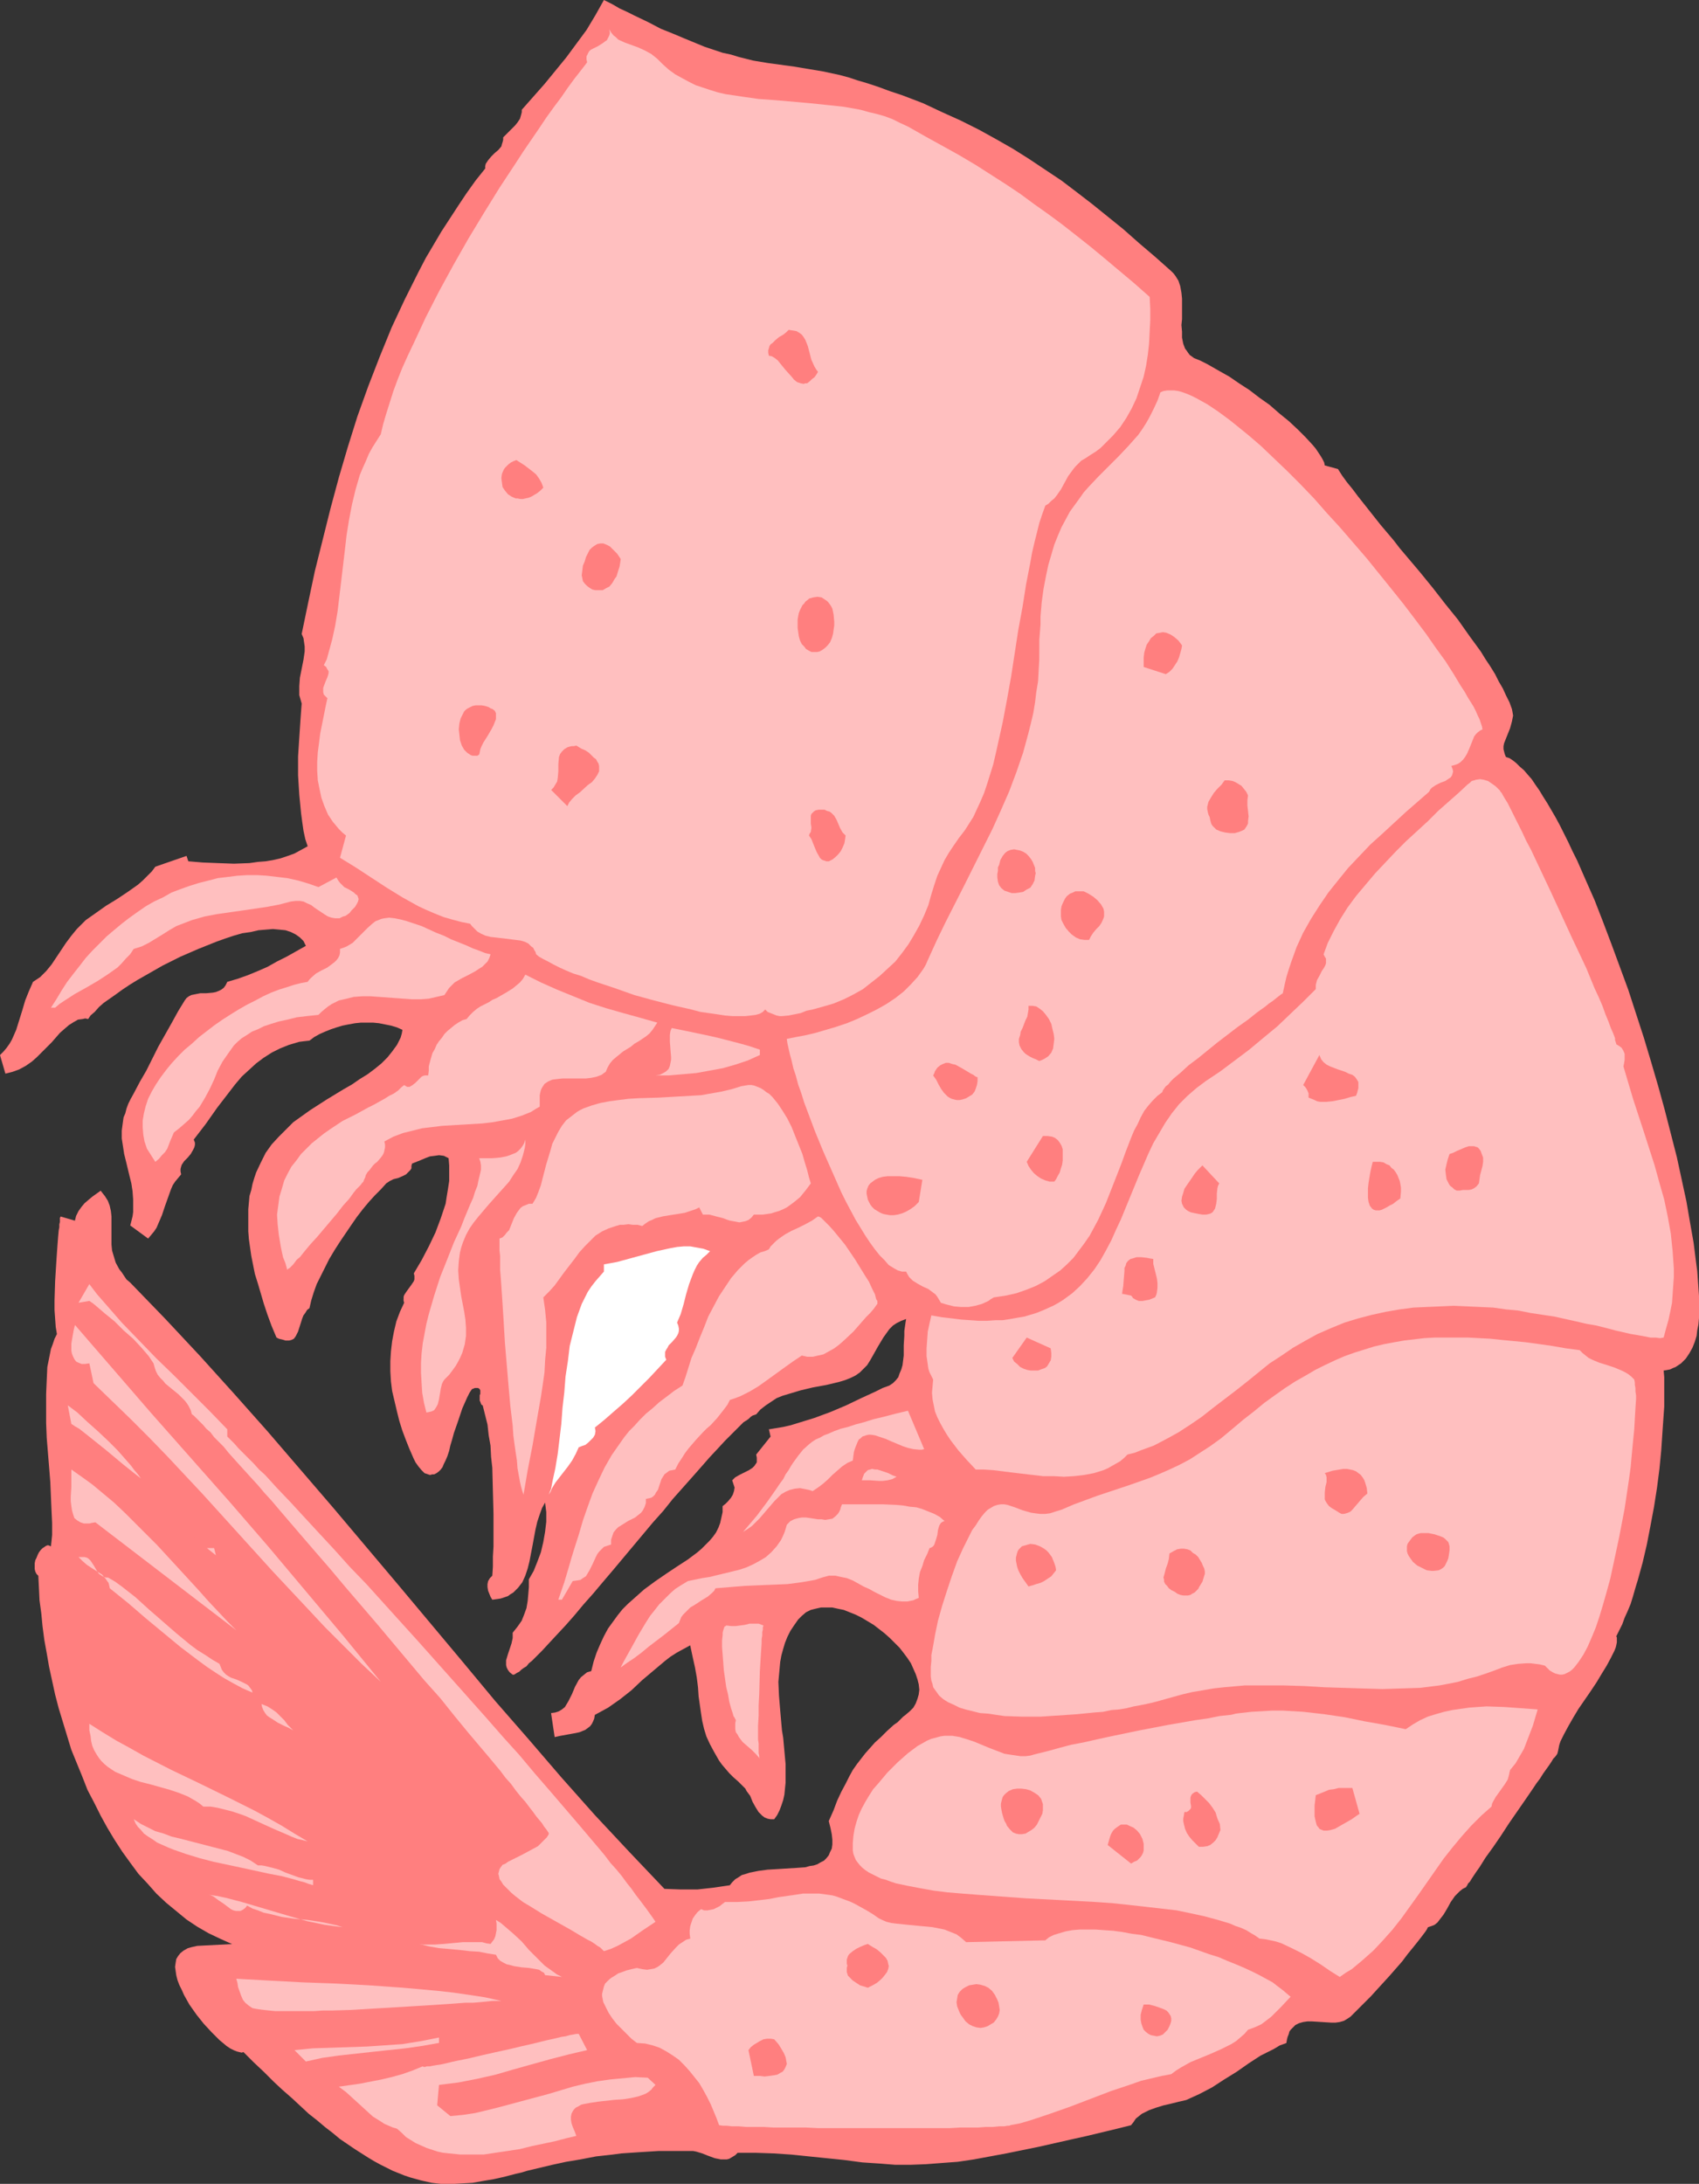 <?xml version="1.0" encoding="UTF-8" standalone="no"?>
<svg
   version="1.0"
   width="121.131mm"
   height="155.668mm"
   id="svg72"
   sodipodi:docname="Shrimp 13.wmf"
   xmlns:inkscape="http://www.inkscape.org/namespaces/inkscape"
   xmlns:sodipodi="http://sodipodi.sourceforge.net/DTD/sodipodi-0.dtd"
   xmlns="http://www.w3.org/2000/svg"
   xmlns:svg="http://www.w3.org/2000/svg">
  <rect width="100%" height="100%" fill="#333333" stroke="none"/>
  <sodipodi:namedview
     id="namedview72"
     pagecolor="#ffffff"
     bordercolor="#000000"
     borderopacity="0.25"
     inkscape:showpageshadow="2"
     inkscape:pageopacity="0.0"
     inkscape:pagecheckerboard="0"
     inkscape:deskcolor="#d1d1d1"
     inkscape:document-units="mm" />
  <defs
     id="defs1">
    <pattern
       id="WMFhbasepattern"
       patternUnits="userSpaceOnUse"
       width="6"
       height="6"
       x="0"
       y="0" />
  </defs>
  <path
     style="fill:#ff7f7f;fill-opacity:1;fill-rule:evenodd;stroke:none"
     d="m 356.979,125.395 3.555,0.97 1.131,1.778 1.293,1.778 1.454,1.778 1.454,1.939 3.07,3.878 3.07,3.878 3.555,4.201 1.616,2.101 1.778,2.101 3.555,4.201 3.555,4.363 3.394,4.363 3.394,4.201 3.07,4.363 3.07,4.201 1.293,2.101 1.293,1.939 1.293,2.101 0.97,1.939 1.131,1.939 0.808,1.778 0.97,1.939 0.646,1.778 0.162,0.808 0.162,0.97 -0.162,0.808 -0.162,0.808 -0.485,1.778 -0.646,1.616 -0.646,1.616 -0.323,0.808 -0.162,0.808 v 0.808 l 0.162,0.646 0.162,0.646 0.323,0.808 0.97,0.323 0.97,0.646 0.808,0.646 0.97,0.97 1.131,0.97 0.97,1.131 1.131,1.293 0.97,1.454 1.131,1.616 0.97,1.616 1.131,1.778 1.131,1.939 1.131,1.939 1.131,2.101 1.131,2.262 1.131,2.262 1.131,2.424 1.293,2.585 2.262,5.171 2.424,5.494 2.262,5.817 2.262,5.979 2.262,6.14 2.262,6.14 2.101,6.464 2.101,6.464 1.939,6.464 1.939,6.625 1.778,6.464 1.616,6.302 1.616,6.302 1.293,5.979 1.293,5.979 0.97,5.656 0.485,2.747 0.485,2.747 0.323,2.585 0.323,2.585 0.323,2.424 0.162,2.262 0.162,2.262 0.162,2.262 v 4.04 1.778 l -0.162,1.778 -0.323,1.616 -0.162,1.454 -0.485,1.616 -0.646,1.616 -0.808,1.454 -0.97,1.454 -1.293,1.293 -1.454,0.97 -0.808,0.323 -0.646,0.323 -0.808,0.162 -0.97,0.162 0.162,1.778 v 1.778 4.04 2.101 l -0.162,2.262 -0.323,4.686 -0.323,4.848 -0.485,5.009 -0.646,5.009 -0.808,5.171 -0.97,5.171 -0.97,5.009 -1.131,4.848 -1.293,4.686 -0.646,2.101 -0.646,2.262 -0.646,2.101 -0.808,1.939 -0.808,1.778 -0.646,1.778 -0.808,1.616 -0.808,1.616 0.162,0.323 v 0.646 0.646 l -0.162,0.808 -0.162,0.646 -0.323,0.808 -0.485,0.97 -0.485,0.97 -1.131,2.101 -1.293,2.101 -1.454,2.424 -1.616,2.424 -3.232,4.686 -1.454,2.424 -1.293,2.262 -1.131,2.101 -0.485,0.97 -0.485,0.97 -0.323,0.97 -0.162,0.808 -0.162,0.808 -0.162,0.646 -0.162,0.323 -0.485,0.646 -0.485,0.485 -0.485,0.808 -0.646,0.97 -0.808,1.131 -0.808,1.131 -0.808,1.293 -0.97,1.293 -0.97,1.454 -2.101,3.07 -4.363,6.302 -2.101,3.232 -2.101,3.07 -2.101,2.909 -0.808,1.293 -0.808,1.293 -0.808,1.131 -0.646,0.97 -0.646,0.97 -0.485,0.808 -0.485,0.485 -0.323,0.646 -0.162,0.162 v 0.162 l -0.97,0.485 -0.808,0.646 -0.646,0.646 -0.646,0.646 -1.131,1.616 -0.97,1.778 -0.97,1.616 -1.131,1.454 -0.485,0.646 -0.808,0.646 -0.808,0.323 -0.97,0.323 -0.323,0.646 -0.323,0.485 -0.97,1.293 -1.131,1.454 -1.293,1.616 -1.454,1.778 -1.454,1.939 -3.394,3.878 -3.394,3.717 -1.616,1.778 -1.616,1.616 -1.454,1.454 -1.293,1.293 -0.646,0.646 -0.485,0.485 -0.485,0.323 -0.485,0.323 -0.808,0.485 -1.131,0.323 -1.131,0.162 h -1.131 l -2.586,-0.162 -2.586,-0.162 h -1.293 l -1.131,0.162 -1.131,0.323 -0.97,0.485 -0.808,0.808 -0.485,0.485 -0.323,0.485 -0.162,0.646 -0.323,0.808 -0.162,0.646 -0.162,0.97 -1.778,0.646 -1.616,0.97 -3.555,1.778 -3.232,2.101 -3.232,2.262 -3.394,2.101 -3.232,2.101 -3.394,1.778 -1.778,0.808 -1.778,0.808 -2.101,0.485 -1.939,0.485 -2.101,0.485 -2.101,0.646 -1.778,0.646 -0.97,0.485 -0.97,0.485 -0.808,0.646 -0.808,0.646 -0.646,0.97 -0.646,0.808 -3.878,0.97 -4.04,0.97 -4.04,0.97 -4.363,0.97 -8.565,1.939 -8.727,1.778 -4.363,0.808 -4.363,0.808 -4.363,0.646 -4.363,0.323 -4.202,0.323 -4.202,0.162 h -4.04 l -4.04,-0.323 -4.848,-0.323 -4.848,-0.646 -9.535,-0.97 -4.686,-0.485 -4.848,-0.323 -4.848,-0.162 h -4.848 l -0.646,0.646 -0.808,0.485 -0.808,0.485 -0.646,0.162 h -0.808 -0.808 l -1.616,-0.323 -1.778,-0.646 -1.616,-0.646 -1.616,-0.485 -0.808,-0.162 h -0.808 -2.909 -2.909 -2.747 l -2.586,0.162 -2.586,0.162 -2.424,0.162 -2.424,0.162 -2.424,0.323 -4.363,0.485 -4.202,0.808 -3.878,0.646 -3.717,0.808 -3.394,0.808 -3.394,0.808 -1.616,0.485 -1.454,0.323 -3.07,0.808 -2.909,0.646 -2.909,0.485 -2.747,0.485 -2.747,0.162 -2.747,0.162 h -2.747 l -2.747,-0.323 -2.909,-0.646 -2.909,-0.808 -1.454,-0.485 -1.616,-0.646 -1.616,-0.646 -1.616,-0.808 -1.616,-0.808 -1.778,-0.97 -1.616,-0.97 -1.778,-1.131 -1.778,-1.131 -4.04,-2.747 -1.939,-1.616 -2.101,-1.616 -2.101,-1.778 -2.262,-1.778 -2.262,-2.101 -2.262,-2.101 -2.586,-2.262 -2.424,-2.262 -2.586,-2.585 -2.747,-2.585 -2.747,-2.747 -0.485,0.162 -0.646,-0.162 -0.646,-0.162 -0.808,-0.323 -0.97,-0.485 -0.97,-0.646 -0.97,-0.808 -0.97,-0.808 -0.97,-0.97 -1.131,-1.131 -2.101,-2.262 -1.939,-2.424 -1.939,-2.747 -1.454,-2.585 -0.646,-1.454 -0.646,-1.293 -0.485,-1.293 -0.323,-1.293 -0.162,-1.131 -0.162,-1.131 0.162,-1.131 0.162,-0.97 0.485,-0.808 0.646,-0.808 0.808,-0.646 1.131,-0.646 1.131,-0.323 1.454,-0.323 v 0 l 9.373,-0.485 -3.232,-1.454 -3.07,-1.454 -3.07,-1.778 -2.909,-1.939 -2.747,-2.262 -2.747,-2.262 -2.586,-2.424 -2.424,-2.747 -2.424,-2.585 -2.262,-3.07 -2.101,-2.909 -2.101,-3.232 -1.939,-3.232 -1.778,-3.232 -1.778,-3.555 -1.778,-3.393 -1.454,-3.717 -1.454,-3.555 -1.454,-3.555 -1.131,-3.717 -1.131,-3.717 -1.131,-3.717 -0.97,-3.717 -0.808,-3.717 -0.808,-3.717 -0.646,-3.717 -0.646,-3.555 -0.485,-3.717 -0.323,-3.393 -0.485,-3.555 -0.162,-3.393 -0.162,-3.232 -0.485,-0.485 -0.323,-0.646 -0.162,-0.646 v -0.808 -0.808 l 0.162,-0.808 0.323,-0.646 0.323,-0.808 0.323,-0.646 0.485,-0.646 0.485,-0.485 0.485,-0.323 0.485,-0.323 0.485,-0.162 0.485,0.162 0.323,0.162 0.162,-1.454 0.162,-1.616 v -3.232 l -0.162,-3.393 -0.162,-3.717 -0.162,-3.878 -0.323,-4.04 -0.646,-7.918 -0.162,-4.04 v -4.04 -3.717 l 0.162,-3.717 0.162,-3.555 0.323,-1.616 0.323,-1.616 0.323,-1.616 0.485,-1.293 0.485,-1.454 0.646,-1.293 -0.323,-1.939 -0.162,-2.262 -0.162,-2.262 v -2.585 l 0.162,-5.171 0.323,-5.171 0.162,-2.424 0.162,-2.262 0.162,-2.101 0.162,-1.778 0.162,-0.808 v -0.808 l 0.162,-0.646 v -0.485 -0.323 -0.323 l 0.162,-0.162 v -0.162 l 3.878,1.131 0.323,-1.293 0.646,-1.293 0.808,-1.131 0.808,-0.97 1.131,-0.97 0.97,-0.808 1.131,-0.808 1.131,-0.808 0.485,0.646 0.646,0.808 0.808,1.293 0.485,1.293 0.323,1.454 0.162,1.454 v 1.454 1.454 1.454 1.616 1.616 l 0.162,1.616 0.485,1.616 0.485,1.616 0.97,1.778 0.646,0.808 0.646,0.97 0.646,0.97 0.97,0.808 9.535,9.857 9.373,10.019 9.05,10.019 9.05,10.18 8.888,10.342 8.888,10.342 17.453,20.684 17.453,20.845 8.727,10.503 8.888,10.18 8.888,10.342 9.05,10.18 9.373,10.019 9.373,9.857 4.363,0.162 h 4.525 l 4.363,-0.485 4.363,-0.646 0.646,-0.808 0.808,-0.808 0.808,-0.485 0.97,-0.646 1.131,-0.323 0.97,-0.323 2.424,-0.485 2.424,-0.323 2.747,-0.162 2.586,-0.162 2.586,-0.162 2.262,-0.162 1.131,-0.323 1.131,-0.162 0.97,-0.323 0.808,-0.485 0.97,-0.485 0.646,-0.646 0.646,-0.808 0.323,-0.808 0.485,-0.97 0.162,-1.131 v -1.293 l -0.162,-1.454 -0.323,-1.616 -0.485,-1.939 0.646,-1.454 0.646,-1.454 0.97,-2.585 1.131,-2.424 1.131,-2.101 0.97,-1.939 0.97,-1.778 1.131,-1.616 1.131,-1.454 1.131,-1.454 1.293,-1.454 1.293,-1.454 1.616,-1.454 1.616,-1.616 1.778,-1.616 1.131,-0.808 0.97,-0.97 0.485,-0.485 0.646,-0.485 1.131,-0.97 0.97,-0.97 0.646,-1.131 0.485,-1.293 0.323,-1.131 0.162,-1.293 -0.162,-1.454 -0.323,-1.293 -0.485,-1.454 -0.646,-1.454 -0.646,-1.454 -0.97,-1.454 -0.97,-1.293 -1.131,-1.454 -1.293,-1.293 -1.293,-1.293 -1.454,-1.293 -1.454,-1.131 -1.454,-1.131 -1.616,-0.97 -1.616,-0.97 -1.616,-0.808 -1.616,-0.646 -1.616,-0.646 -1.616,-0.323 -1.454,-0.323 h -1.616 -1.454 l -1.454,0.323 -1.293,0.323 -1.293,0.646 -1.131,0.97 -0.97,0.97 -1.131,1.616 -0.97,1.454 -0.808,1.616 -0.646,1.616 -0.485,1.616 -0.485,1.778 -0.323,1.778 -0.162,1.778 -0.162,1.778 -0.162,1.778 0.162,3.717 0.323,3.878 0.323,3.717 0.162,1.778 0.323,1.939 0.323,3.555 0.323,3.555 v 3.393 1.616 l -0.162,1.616 -0.162,1.616 -0.323,1.454 -0.485,1.454 -0.485,1.293 -0.646,1.293 -0.808,1.131 h -0.97 l -0.808,-0.162 -0.808,-0.323 -0.646,-0.485 -0.485,-0.485 -0.485,-0.485 -0.808,-1.293 -0.808,-1.454 -0.646,-1.616 -0.97,-1.293 -0.323,-0.646 -0.646,-0.646 -1.293,-1.293 -1.293,-1.131 -1.131,-1.131 -0.97,-1.131 -0.97,-1.131 -0.808,-1.131 -1.293,-2.262 -1.131,-2.101 -0.97,-2.101 -0.646,-2.101 -0.485,-2.101 -0.323,-2.101 -0.323,-2.262 -0.323,-2.262 -0.162,-2.424 -0.323,-2.585 -0.485,-2.747 -0.646,-2.909 -0.646,-3.07 -1.778,0.97 -1.778,0.97 -1.778,1.131 -1.454,1.131 -3.07,2.585 -3.07,2.585 -2.909,2.747 -3.07,2.424 -1.616,1.131 -1.616,1.131 -1.778,0.97 -1.778,0.97 -0.162,0.97 -0.323,0.808 -0.323,0.646 -0.485,0.646 -0.646,0.485 -0.646,0.485 -1.616,0.646 -1.616,0.323 -1.778,0.323 -1.778,0.323 -1.454,0.323 -0.97,-6.464 1.131,-0.162 0.97,-0.323 0.808,-0.485 0.808,-0.646 0.485,-0.808 0.485,-0.808 0.97,-1.939 0.808,-1.939 0.97,-1.778 0.646,-0.808 0.808,-0.646 0.808,-0.646 1.131,-0.323 0.646,-2.585 0.808,-2.424 0.97,-2.262 0.97,-2.101 1.131,-2.101 1.293,-1.778 1.293,-1.778 1.293,-1.616 1.454,-1.454 1.454,-1.293 1.454,-1.293 1.454,-1.293 3.07,-2.262 3.07,-2.101 2.909,-1.939 2.747,-1.778 2.586,-1.939 1.131,-0.97 1.131,-1.131 0.97,-0.97 0.97,-1.131 0.808,-1.131 0.646,-1.293 0.485,-1.293 0.323,-1.454 0.323,-1.454 v -1.616 l 0.808,-0.646 0.646,-0.646 0.808,-0.97 0.485,-0.808 0.323,-0.97 0.162,-0.97 -0.323,-0.97 -0.162,-0.485 -0.162,-0.485 0.323,-0.323 0.485,-0.485 1.131,-0.646 1.293,-0.646 1.293,-0.646 0.97,-0.646 0.485,-0.485 0.323,-0.485 0.323,-0.485 v -0.646 -0.646 l -0.162,-0.808 3.878,-4.848 -0.485,-2.101 v 0.162 l 1.939,-0.323 1.939,-0.323 2.101,-0.485 2.101,-0.646 4.202,-1.293 4.363,-1.616 4.202,-1.778 4.04,-1.939 3.878,-1.778 1.939,-0.97 1.778,-0.646 0.97,-0.646 0.808,-0.808 0.646,-0.808 0.323,-0.97 0.485,-1.131 0.323,-1.131 0.323,-2.585 v -2.747 l 0.162,-2.585 v -1.293 l 0.162,-1.131 0.162,-1.131 0.162,-0.97 -1.293,0.485 -1.293,0.646 -0.97,0.646 -0.97,0.97 -0.808,1.131 -0.808,1.131 -1.454,2.424 -1.454,2.585 -0.646,1.131 -0.808,1.293 -0.97,0.97 -0.97,0.97 -1.131,0.808 -1.293,0.646 -1.616,0.646 -1.616,0.485 -3.394,0.808 -3.555,0.646 -3.394,0.808 -3.232,0.97 -1.616,0.485 -1.616,0.646 -1.454,0.97 -1.454,0.97 -1.454,1.131 -1.131,1.293 -0.485,0.162 -0.485,0.162 -0.485,0.323 -0.485,0.485 -0.646,0.485 -0.808,0.485 -1.454,1.454 -0.808,0.808 -0.808,0.808 -1.939,1.939 -1.939,2.101 -2.262,2.424 -2.262,2.585 -2.424,2.747 -2.586,2.909 -2.586,2.909 -2.586,3.232 -2.747,3.07 -10.827,12.927 -2.747,3.232 -2.586,3.07 -2.586,2.909 -2.424,2.909 -2.424,2.747 -2.262,2.424 -2.101,2.262 -1.939,2.101 -1.939,1.939 -0.808,0.808 -0.808,0.646 -0.646,0.808 -0.808,0.485 -0.646,0.485 -0.485,0.485 -0.646,0.323 -0.485,0.323 -0.323,0.162 h -0.323 l -0.808,-0.646 -0.485,-0.646 -0.323,-0.646 -0.162,-0.646 v -0.646 -0.646 l 0.485,-1.616 0.97,-2.909 0.323,-1.454 v -0.808 -0.646 l 0.646,-0.808 0.646,-0.808 1.131,-1.616 0.646,-1.616 0.646,-1.778 0.323,-1.939 0.162,-1.778 0.162,-1.939 v -2.101 l 1.293,-2.262 0.97,-2.424 0.97,-2.585 0.646,-2.747 0.485,-2.747 0.323,-2.747 v -2.585 l -0.323,-2.585 -0.808,1.454 -0.646,1.778 -0.646,1.939 -0.485,2.101 -0.808,4.363 -0.808,4.201 -0.485,1.939 -0.646,1.939 -0.808,1.778 -1.131,1.454 -0.646,0.646 -0.646,0.646 -0.808,0.485 -0.646,0.485 -0.97,0.323 -0.97,0.323 -1.131,0.162 -1.131,0.162 -0.485,-0.808 -0.323,-0.808 -0.323,-0.808 -0.162,-0.97 v -0.808 l 0.162,-0.808 0.485,-0.808 0.646,-0.646 0.162,-2.424 v -2.747 l 0.162,-2.747 v -2.747 -5.979 l -0.162,-6.14 -0.162,-6.302 -0.323,-2.909 -0.162,-3.07 -0.485,-2.747 -0.323,-2.909 -0.646,-2.585 -0.646,-2.585 -0.323,-0.162 -0.162,-0.323 -0.162,-0.485 -0.162,-0.323 v -1.454 l 0.162,-0.323 v -0.97 l -0.162,-0.323 -0.162,-0.162 -0.323,-0.162 h -0.323 -0.485 l -0.808,0.323 -0.646,0.97 -0.646,1.293 -0.646,1.454 -0.646,1.454 -1.131,3.393 -1.131,3.232 -0.485,1.778 -0.485,1.616 -0.323,1.454 -0.485,1.454 -0.485,1.131 -0.485,0.97 -0.323,0.808 -0.485,0.646 -0.485,0.485 -0.646,0.485 -0.646,0.323 h -0.485 l -0.646,0.162 -0.485,-0.162 -0.485,-0.162 -0.485,-0.162 -0.808,-0.808 -0.808,-0.97 -0.808,-1.131 -0.485,-0.97 -1.131,-2.585 -0.97,-2.424 -0.97,-2.585 -0.808,-2.585 -0.646,-2.585 -0.646,-2.747 -0.646,-2.747 -0.323,-2.585 -0.162,-2.747 v -2.747 l 0.162,-2.585 0.323,-2.747 0.485,-2.585 0.646,-2.747 0.97,-2.585 1.131,-2.424 -0.162,-0.646 V 349.845 349.36 l 0.162,-0.485 0.646,-0.97 1.293,-1.778 0.646,-0.97 0.162,-0.485 v -0.485 -0.485 l -0.162,-0.646 2.101,-3.555 1.939,-3.717 1.778,-3.717 1.454,-3.878 0.646,-1.939 0.646,-1.939 0.323,-2.101 0.323,-1.939 0.323,-2.101 v -2.101 -2.101 l -0.162,-1.939 -0.646,-0.323 -0.646,-0.323 -1.293,-0.162 -1.131,0.162 -1.293,0.162 -1.293,0.485 -1.131,0.485 -2.424,0.97 -0.162,0.646 v 0.646 l -0.323,0.485 -0.323,0.323 -0.808,0.808 -0.97,0.485 -1.131,0.485 -1.293,0.323 -0.97,0.485 -0.97,0.646 -1.454,1.616 -1.616,1.616 -1.616,1.778 -1.616,1.939 -1.616,2.101 -1.454,2.101 -3.07,4.525 -1.454,2.262 -1.454,2.424 -1.131,2.262 -1.131,2.262 -1.131,2.262 -0.808,2.262 -0.646,2.101 -0.485,2.101 -0.646,0.485 -0.485,0.808 -0.485,0.646 -0.323,0.808 -1.131,3.555 -0.323,0.646 -0.323,0.646 -0.485,0.646 -0.646,0.323 -0.646,0.162 h -0.97 l -0.485,-0.162 -0.646,-0.162 -0.646,-0.162 -0.646,-0.323 -1.293,-3.07 -1.131,-3.07 -0.97,-2.909 -0.808,-2.747 -0.808,-2.747 -0.808,-2.585 -0.485,-2.424 -0.485,-2.424 -0.323,-2.262 -0.323,-2.262 -0.162,-2.101 v -2.101 -1.939 -1.939 l 0.162,-1.778 0.162,-1.778 0.485,-1.616 0.323,-1.616 0.485,-1.616 0.485,-1.454 1.293,-2.747 1.293,-2.585 1.616,-2.262 1.939,-2.101 1.939,-1.939 1.939,-1.939 2.262,-1.616 2.262,-1.616 4.525,-2.909 4.525,-2.747 2.262,-1.293 2.101,-1.454 2.101,-1.293 1.939,-1.454 1.778,-1.454 1.616,-1.616 1.293,-1.616 1.293,-1.778 0.97,-1.939 0.323,-1.131 0.162,-0.97 -1.454,-0.646 -1.616,-0.485 -1.616,-0.323 -1.616,-0.323 -1.616,-0.162 h -1.616 -1.616 l -1.616,0.162 -1.778,0.323 -1.616,0.323 -1.616,0.485 -1.454,0.485 -1.616,0.646 -1.454,0.646 -1.454,0.808 -1.293,0.97 -1.454,0.162 -1.293,0.162 -2.747,0.808 -2.424,0.97 -2.262,1.131 -2.262,1.454 -1.939,1.454 -1.939,1.778 -1.939,1.778 -1.778,2.101 -1.616,2.101 -3.232,4.201 -3.07,4.363 -3.232,4.201 0.323,0.808 v 0.646 l -0.162,0.646 -0.323,0.646 -0.646,1.131 -0.808,0.97 -0.97,0.97 -0.646,0.97 -0.162,0.485 -0.162,0.646 v 0.646 l 0.162,0.808 -0.808,0.97 -0.808,0.97 -0.646,0.97 -0.485,1.131 -0.808,2.262 -0.808,2.262 -0.808,2.424 -0.97,2.262 -0.485,1.131 -0.646,0.97 -0.808,0.97 -0.808,0.97 -4.848,-3.555 v 0.162 l 0.323,-1.293 0.323,-1.293 0.162,-1.131 v -1.293 -2.101 l -0.162,-2.262 -0.323,-2.101 -0.485,-1.939 -0.97,-4.04 -0.485,-1.939 -0.323,-2.101 -0.323,-2.101 v -2.101 l 0.323,-2.424 0.162,-1.131 0.485,-1.131 0.323,-1.293 0.485,-1.293 0.646,-1.293 0.808,-1.454 1.616,-3.07 1.778,-3.07 3.232,-6.464 3.555,-6.302 1.778,-3.232 1.778,-2.909 0.485,-0.646 0.646,-0.485 0.646,-0.323 0.808,-0.162 1.616,-0.323 h 1.616 l 1.778,-0.162 0.808,-0.162 0.808,-0.323 0.646,-0.323 0.646,-0.485 0.485,-0.646 0.485,-0.97 2.747,-0.808 2.747,-0.97 2.747,-1.131 2.586,-1.131 2.586,-1.454 2.586,-1.293 5.171,-2.909 -0.646,-1.293 -0.97,-0.97 -1.131,-0.808 -1.293,-0.646 -1.454,-0.485 -1.616,-0.162 -1.778,-0.162 -1.939,0.162 -1.939,0.162 -2.101,0.485 -2.262,0.323 -2.262,0.646 -2.424,0.808 -2.262,0.808 -2.424,0.97 -2.424,0.97 -4.848,2.101 -4.848,2.424 -4.525,2.585 -2.262,1.293 -2.101,1.293 -1.939,1.293 -1.778,1.293 -1.616,1.131 -1.616,1.131 -1.293,1.131 -1.131,1.293 -1.131,0.97 -0.646,0.97 -0.808,-0.162 -0.646,0.162 -1.293,0.162 -1.131,0.646 -1.293,0.808 -1.131,0.97 -1.293,1.131 -2.262,2.585 -2.586,2.585 -1.454,1.454 -1.293,1.131 -1.616,1.131 -1.778,0.97 -1.778,0.646 L 1.454,289.248 0,284.239 l 0.97,-0.97 0.808,-0.97 0.808,-1.131 0.646,-1.131 1.131,-2.585 0.808,-2.585 0.808,-2.585 0.808,-2.747 0.97,-2.424 1.131,-2.585 0.97,-0.646 0.97,-0.646 1.616,-1.616 1.454,-1.778 2.586,-3.878 1.293,-1.939 1.454,-1.939 1.454,-1.778 1.293,-1.293 1.131,-1.131 2.747,-1.939 2.747,-1.939 2.909,-1.778 2.909,-1.939 2.747,-1.939 1.293,-1.131 1.131,-1.131 1.293,-1.293 0.97,-1.293 8.403,-2.909 0.485,1.454 1.939,0.162 1.939,0.162 4.04,0.162 4.363,0.162 4.202,-0.162 2.262,-0.323 2.101,-0.162 1.939,-0.323 2.101,-0.485 1.939,-0.646 1.778,-0.646 1.778,-0.97 1.778,-0.97 -0.646,-1.939 -0.485,-2.262 -0.323,-2.262 -0.323,-2.424 -0.485,-5.009 -0.323,-5.171 v -5.171 l 0.323,-5.009 0.162,-2.424 0.162,-2.424 0.162,-2.262 0.162,-2.101 -0.323,-1.131 -0.323,-1.131 v -1.131 -1.293 l 0.162,-2.262 0.485,-2.424 0.485,-2.424 0.323,-2.262 v -1.293 l -0.162,-1.131 -0.162,-1.131 -0.485,-1.131 1.778,-8.564 1.778,-8.403 2.101,-8.403 2.101,-8.403 2.262,-8.403 2.424,-8.241 2.586,-8.241 2.909,-8.08 3.07,-7.918 3.232,-7.918 3.555,-7.595 3.717,-7.433 1.939,-3.717 2.101,-3.555 2.101,-3.555 4.525,-6.948 2.262,-3.393 2.424,-3.393 2.586,-3.232 V 44.761 l 0.162,-0.646 0.323,-0.485 0.323,-0.485 0.808,-0.97 0.97,-0.97 0.97,-0.808 0.808,-0.97 0.162,-0.646 0.162,-0.485 0.162,-0.646 v -0.646 l 0.808,-0.808 0.808,-0.808 1.616,-1.616 0.646,-0.808 0.646,-0.97 0.323,-1.131 0.162,-0.646 v -0.646 l 6.141,-6.948 2.909,-3.555 2.909,-3.555 2.747,-3.717 L 158.047,8.08 160.471,4.04 162.733,0 l 2.262,1.131 1.939,1.131 2.101,0.97 1.939,0.97 3.717,1.778 3.394,1.778 3.232,1.293 3.07,1.293 2.747,1.131 2.747,1.131 2.424,0.808 2.424,0.808 2.262,0.485 2.101,0.646 1.939,0.485 1.939,0.485 3.878,0.646 7.11,0.97 3.878,0.646 1.939,0.323 1.939,0.323 2.262,0.485 2.262,0.485 2.424,0.646 2.424,0.808 2.747,0.808 2.909,0.97 3.07,1.131 3.394,1.131 5.494,2.101 5.171,2.424 5.01,2.262 4.848,2.424 4.686,2.585 4.525,2.585 4.363,2.747 4.363,2.909 4.363,2.909 4.04,3.07 4.202,3.232 4.202,3.393 4.202,3.393 4.202,3.717 4.363,3.717 4.363,3.878 0.646,0.646 0.485,0.646 0.808,1.293 0.485,1.454 0.323,1.778 0.162,1.616 v 1.778 3.717 l -0.162,1.616 0.162,1.778 V 90.976 l 0.323,1.616 0.485,1.293 0.485,0.646 0.323,0.485 0.485,0.646 0.485,0.323 0.646,0.485 0.808,0.323 0.808,0.323 0.97,0.485 0.97,0.485 1.131,0.646 2.262,1.293 2.586,1.454 2.586,1.778 2.747,1.778 2.747,2.101 2.747,1.939 2.586,2.262 2.586,2.101 2.424,2.262 2.101,2.101 1.939,2.101 0.808,0.97 0.646,0.97 0.646,0.97 0.485,0.808 0.485,0.97 z"
     id="path1" />
  <path
     style="fill:#ffbfbf;fill-opacity:1;fill-rule:evenodd;stroke:none"
     d="m 309.791,79.988 0.162,3.232 v 3.07 l -0.162,3.07 -0.162,3.232 -0.323,2.909 -0.485,3.07 -0.646,2.909 -0.97,2.909 -0.97,2.909 -1.293,2.747 -1.454,2.585 -1.616,2.424 -1.939,2.262 -2.262,2.262 -1.131,1.131 -1.293,0.97 -1.293,0.808 -1.454,0.97 -1.131,0.646 -0.808,0.808 -0.808,0.808 -0.646,0.808 -1.293,1.778 -0.97,1.778 -0.97,1.778 -1.131,1.616 -0.646,0.808 -0.808,0.646 -0.808,0.808 -0.808,0.485 -0.808,2.262 -0.808,2.424 -0.646,2.585 -0.646,2.585 -0.646,2.747 -0.485,2.747 -1.131,5.817 -0.97,6.14 -1.131,6.14 -0.97,6.302 -0.97,6.302 -1.131,6.302 -1.131,5.979 -1.293,5.817 -0.646,2.909 -0.646,2.747 -0.808,2.585 -0.808,2.585 -0.808,2.424 -0.97,2.262 -0.97,2.101 -0.97,2.101 -1.131,1.778 -1.131,1.778 -1.616,2.101 -1.454,2.101 -1.293,1.939 -1.131,1.939 -0.97,2.101 -0.97,2.101 -0.808,2.424 -0.808,2.585 -0.808,2.909 -1.131,2.747 -1.293,2.747 -1.454,2.585 -1.454,2.424 -1.778,2.424 -1.778,2.262 -2.101,1.939 -2.101,1.939 -2.262,1.778 -2.262,1.778 -2.586,1.454 -2.586,1.293 -2.747,1.131 -2.747,0.808 -2.909,0.808 -1.616,0.323 -1.616,0.646 -1.616,0.323 -1.616,0.323 -1.778,0.162 h -0.646 l -0.808,-0.162 -0.808,-0.323 -0.808,-0.323 -0.808,-0.323 -0.646,-0.646 -0.646,0.646 -0.808,0.485 -1.131,0.323 -1.293,0.162 -1.454,0.162 h -1.616 -1.939 l -1.939,-0.162 -2.101,-0.323 -2.262,-0.323 -2.262,-0.323 -2.424,-0.646 -5.01,-1.131 -5.01,-1.293 -5.333,-1.454 -5.01,-1.778 -4.848,-1.616 -2.262,-0.808 -2.262,-0.97 -2.101,-0.646 -1.939,-0.808 -1.778,-0.808 -1.616,-0.808 -1.454,-0.808 -1.293,-0.646 -1.131,-0.646 -0.808,-0.646 -0.162,-0.646 -0.323,-0.485 -0.323,-0.646 -0.485,-0.323 -0.808,-0.808 -0.97,-0.485 -1.131,-0.323 -1.293,-0.162 -2.586,-0.323 -2.747,-0.323 -1.454,-0.162 -1.293,-0.323 -1.131,-0.485 -1.131,-0.646 -0.97,-0.97 -0.485,-0.485 -0.485,-0.646 -2.424,-0.485 -2.424,-0.646 -2.262,-0.646 -2.424,-0.97 -2.262,-0.97 -2.101,-0.97 -4.363,-2.424 -4.202,-2.585 -4.202,-2.747 -4.202,-2.747 -4.202,-2.585 1.616,-5.979 -0.97,-0.808 -0.97,-0.97 -0.808,-0.97 -0.808,-0.97 -1.293,-1.939 -0.97,-2.262 -0.808,-2.262 -0.485,-2.262 -0.485,-2.424 -0.162,-2.585 v -2.424 l 0.162,-2.585 0.323,-2.424 0.323,-2.585 0.97,-4.848 0.485,-2.424 0.485,-2.262 -0.485,-0.485 -0.485,-0.485 -0.162,-0.646 v -0.485 -0.646 l 0.162,-0.485 0.485,-1.293 0.485,-1.131 0.162,-0.485 0.162,-0.646 v -0.485 l -0.323,-0.485 -0.323,-0.646 -0.646,-0.485 0.808,-1.616 0.485,-1.778 0.97,-3.555 0.808,-3.717 0.646,-3.878 0.485,-4.04 0.485,-4.04 0.97,-8.241 0.485,-4.201 0.646,-4.04 0.808,-4.201 0.97,-4.04 1.131,-3.878 0.808,-1.939 0.808,-1.778 0.808,-1.939 0.97,-1.778 1.131,-1.778 1.131,-1.778 0.646,-2.747 0.808,-2.747 0.97,-3.07 0.97,-3.07 1.131,-3.07 1.293,-3.232 1.454,-3.232 1.616,-3.393 3.232,-6.948 3.555,-6.948 3.878,-7.11 4.04,-7.11 4.202,-6.948 4.202,-6.787 4.363,-6.625 2.101,-3.232 2.101,-3.07 2.101,-3.07 1.939,-2.909 2.101,-2.909 1.939,-2.585 1.778,-2.585 1.778,-2.424 1.778,-2.262 1.616,-2.101 -0.162,-0.808 v -0.808 l 0.323,-0.646 0.323,-0.646 0.485,-0.485 0.646,-0.323 1.293,-0.646 1.293,-0.808 0.646,-0.485 0.485,-0.323 0.323,-0.646 0.323,-0.646 0.162,-0.646 -0.162,-0.97 0.485,0.808 0.646,0.808 0.646,0.485 0.646,0.646 1.778,0.808 1.778,0.646 1.778,0.646 1.778,0.808 1.778,0.97 0.808,0.646 0.808,0.646 1.454,1.454 1.616,1.454 1.778,1.293 1.778,0.97 1.778,0.97 1.939,0.97 1.939,0.646 1.939,0.646 2.101,0.646 2.101,0.485 4.363,0.646 4.525,0.646 4.525,0.323 9.211,0.808 4.686,0.485 4.525,0.485 4.525,0.808 2.262,0.646 2.101,0.485 2.262,0.646 2.101,0.808 1.939,0.97 2.101,0.97 4.848,2.747 4.686,2.585 4.363,2.424 4.363,2.585 4.04,2.585 4.04,2.585 3.878,2.585 3.717,2.747 3.878,2.747 3.717,2.747 3.717,2.909 3.878,3.07 3.717,3.07 4.04,3.393 4.04,3.393 z"
     id="path2" />
  <path
     style="fill:#ff7f7f;fill-opacity:1;fill-rule:evenodd;stroke:none"
     d="m 220.425,100.186 -0.485,0.808 -0.485,0.646 -0.646,0.485 -0.485,0.485 -0.808,0.646 h -0.485 l -0.485,0.162 -0.808,-0.162 -0.97,-0.323 -0.808,-0.646 -0.646,-0.808 -1.616,-1.778 -1.454,-1.778 -0.646,-0.808 -0.808,-0.646 -0.808,-0.485 -0.808,-0.162 -0.162,-0.808 v -0.646 l 0.162,-0.485 0.162,-0.646 0.323,-0.485 0.485,-0.323 0.808,-0.808 0.97,-0.808 1.131,-0.646 0.808,-0.646 0.646,-0.646 1.131,0.162 0.97,0.162 0.808,0.485 0.646,0.485 0.485,0.646 0.485,0.808 0.646,1.616 0.97,3.717 0.808,1.778 0.485,0.808 z"
     id="path3" />
  <path
     style="fill:#ffbfbf;fill-opacity:1;fill-rule:evenodd;stroke:none"
     d="m 399.48,196.495 -0.646,0.323 -0.646,0.485 -0.485,0.485 -0.485,0.646 -0.646,1.616 -0.323,0.808 -0.323,0.808 -0.646,1.454 -0.485,0.808 -0.485,0.646 -0.646,0.646 -0.646,0.485 -0.808,0.323 -1.131,0.323 0.323,0.808 0.162,0.646 -0.162,0.646 -0.162,0.485 -0.323,0.485 -0.485,0.323 -0.97,0.646 -1.293,0.485 -1.293,0.646 -0.485,0.323 -0.485,0.323 -0.485,0.485 -0.323,0.646 -6.302,5.494 -6.302,5.817 -3.232,2.909 -3.07,3.232 -2.909,3.07 -2.747,3.393 -2.586,3.232 -2.424,3.555 -2.262,3.555 -2.101,3.717 -1.778,3.878 -1.454,4.04 -0.646,1.939 -0.646,2.101 -0.485,2.101 -0.485,2.262 -0.485,0.323 -0.646,0.485 -0.808,0.646 -0.808,0.646 -0.97,0.646 -0.97,0.808 -2.262,1.616 -2.424,1.939 -2.747,1.939 -5.494,4.201 -2.586,2.101 -2.586,2.101 -2.586,1.939 -2.101,1.939 -0.97,0.808 -0.97,0.808 -0.808,0.808 -0.646,0.808 -0.646,0.485 -0.485,0.646 -0.323,0.485 -0.162,0.485 -1.293,0.97 -1.293,1.293 -1.131,1.293 -1.131,1.454 -0.97,1.778 -0.808,1.778 -0.97,1.778 -0.808,1.939 -1.616,4.201 -0.808,2.262 -0.808,2.101 -1.778,4.525 -1.778,4.525 -2.101,4.525 -1.131,2.101 -1.131,2.101 -1.454,2.101 -1.454,1.939 -1.454,1.939 -1.778,1.778 -1.778,1.616 -2.101,1.454 -2.101,1.454 -2.424,1.293 -2.424,0.97 -2.747,0.97 -2.909,0.646 -3.232,0.485 -0.808,0.485 -0.646,0.485 -1.778,0.808 -1.778,0.485 -1.778,0.323 h -1.939 l -1.939,-0.162 -1.939,-0.485 -1.616,-0.485 -0.485,-0.808 -0.485,-0.808 -0.485,-0.646 -0.646,-0.485 -1.293,-0.97 -1.454,-0.646 -1.454,-0.808 -1.293,-0.808 -0.485,-0.485 -0.485,-0.485 -0.485,-0.808 -0.323,-0.646 h -1.131 l -1.131,-0.323 -1.131,-0.646 -1.293,-0.808 -1.131,-1.293 -1.293,-1.293 -1.293,-1.616 -1.293,-1.778 -1.293,-1.939 -1.293,-2.101 -1.293,-2.101 -1.293,-2.424 -1.293,-2.424 -1.293,-2.585 -2.424,-5.494 -2.424,-5.494 -2.262,-5.494 -1.939,-5.171 -0.97,-2.585 -0.808,-2.585 -0.808,-2.262 -0.646,-2.424 -0.646,-1.939 -0.485,-2.101 -0.485,-1.778 -0.323,-1.454 -0.323,-1.454 -0.162,-1.131 2.424,-0.485 2.586,-0.485 2.747,-0.646 2.747,-0.808 2.747,-0.808 2.909,-0.97 2.747,-1.131 2.747,-1.293 2.586,-1.293 2.586,-1.454 2.424,-1.616 2.262,-1.778 1.939,-1.939 1.778,-1.939 0.808,-1.131 0.808,-1.131 0.646,-1.131 0.485,-1.131 2.424,-5.333 2.424,-5.009 5.171,-10.18 5.01,-10.019 2.424,-4.848 2.262,-5.009 2.262,-5.171 1.939,-5.171 1.778,-5.171 1.454,-5.332 0.646,-2.585 0.646,-2.747 0.485,-2.909 0.323,-2.747 0.485,-2.909 0.162,-2.909 0.162,-2.909 V 174.68 172.418 l 0.162,-2.101 0.162,-2.101 v -2.101 l 0.323,-3.878 0.485,-3.555 0.646,-3.393 0.646,-3.07 0.808,-2.747 0.808,-2.747 0.97,-2.424 0.97,-2.262 1.131,-2.101 1.131,-2.101 1.293,-1.778 1.293,-1.778 1.131,-1.616 1.293,-1.454 2.747,-2.909 2.747,-2.747 2.747,-2.747 2.586,-2.747 1.293,-1.454 1.293,-1.454 1.131,-1.616 1.131,-1.778 0.97,-1.778 0.97,-1.939 0.97,-2.101 0.808,-2.262 0.808,-0.323 0.97,-0.162 h 0.97 0.97 l 1.131,0.162 1.131,0.323 1.293,0.485 1.131,0.485 1.293,0.646 1.454,0.808 1.454,0.808 1.454,0.97 1.454,0.97 3.07,2.262 1.616,1.293 3.394,2.747 3.394,2.909 3.555,3.393 3.555,3.393 3.555,3.555 3.717,3.878 3.555,4.04 3.555,3.878 7.11,8.241 3.394,4.201 3.394,4.201 3.232,4.04 3.07,4.04 2.909,3.878 2.586,3.717 2.586,3.555 2.262,3.555 0.97,1.616 0.97,1.616 0.97,1.454 0.808,1.454 0.808,1.293 0.808,1.293 0.646,1.293 0.485,1.131 0.485,0.97 0.323,0.97 0.323,0.97 z"
     id="path4" />
  <path
     style="fill:#ff7f7f;fill-opacity:1;fill-rule:evenodd;stroke:none"
     d="m 146.411,131.374 -0.808,0.808 -0.808,0.646 -0.808,0.485 -0.808,0.485 -0.808,0.323 -0.808,0.162 -0.646,0.162 h -0.646 l -0.808,-0.162 h -0.485 l -1.131,-0.485 -0.97,-0.646 -0.808,-0.97 -0.646,-0.97 -0.162,-1.131 -0.162,-1.293 0.162,-1.131 0.485,-1.131 0.323,-0.485 0.485,-0.485 0.485,-0.485 0.646,-0.485 0.646,-0.323 0.808,-0.323 2.262,1.454 2.101,1.616 0.97,0.808 0.808,1.131 0.646,1.131 z"
     id="path5" />
  <path
     style="fill:#ff7f7f;fill-opacity:1;fill-rule:evenodd;stroke:none"
     d="m 167.258,150.603 -0.162,1.131 -0.162,0.97 -0.323,0.97 -0.485,1.616 -0.485,0.646 -0.646,1.131 -0.808,0.97 -0.97,0.485 -0.808,0.485 h -0.97 -0.97 l -0.808,-0.162 -0.808,-0.485 -0.646,-0.485 -0.646,-0.646 -0.485,-0.646 -0.162,-0.808 -0.162,-0.808 0.162,-1.293 0.162,-1.293 0.485,-1.131 0.323,-1.131 0.485,-0.97 0.485,-0.97 0.646,-0.646 0.646,-0.485 0.808,-0.485 0.808,-0.162 h 0.808 l 0.808,0.323 0.97,0.485 0.97,0.97 0.97,0.97 z"
     id="path6" />
  <path
     style="fill:#ff7f7f;fill-opacity:1;fill-rule:evenodd;stroke:none"
     d="m 224.465,170.802 -0.323,1.131 -0.485,1.131 -0.646,0.808 -0.646,0.646 -0.646,0.485 -0.808,0.485 -0.646,0.162 h -0.808 -0.808 l -0.646,-0.323 -0.808,-0.485 -0.485,-0.646 -0.646,-0.646 -0.485,-0.97 -0.323,-1.131 -0.162,-1.131 -0.162,-1.131 v -1.131 -1.131 l 0.162,-0.97 0.162,-0.808 0.323,-0.808 0.323,-0.646 0.323,-0.646 0.485,-0.485 0.323,-0.485 0.646,-0.485 0.323,-0.323 1.131,-0.323 1.131,-0.162 1.131,0.162 0.97,0.646 0.485,0.323 0.323,0.323 0.485,0.646 0.323,0.485 0.323,0.646 0.162,0.808 0.162,0.808 0.162,1.778 v 1.131 l -0.162,1.131 z"
     id="path7" />
  <path
     style="fill:#ff7f7f;fill-opacity:1;fill-rule:evenodd;stroke:none"
     d="m 318.518,173.872 -0.162,0.97 -0.323,1.131 -0.323,1.131 -0.485,1.131 -0.646,0.97 -0.646,0.97 -0.808,0.808 -0.97,0.646 -5.979,-1.939 v -1.293 -1.293 l 0.162,-1.293 0.323,-1.131 0.323,-0.97 0.646,-0.97 0.485,-0.808 0.808,-0.646 0.646,-0.646 0.97,-0.162 0.808,-0.162 0.97,0.162 1.131,0.485 0.97,0.646 1.131,0.97 z"
     id="path8" />
  <path
     style="fill:#ff7f7f;fill-opacity:1;fill-rule:evenodd;stroke:none"
     d="m 129.12,203.282 -0.485,0.323 h -0.646 -0.646 l -0.485,-0.162 -0.485,-0.323 -0.485,-0.323 -0.485,-0.485 -0.323,-0.323 -0.646,-1.131 -0.485,-1.454 -0.162,-1.454 -0.162,-1.454 0.162,-1.616 0.323,-1.293 0.646,-1.293 0.323,-0.646 0.485,-0.485 0.485,-0.323 0.646,-0.323 0.646,-0.323 0.808,-0.162 h 0.646 0.97 l 0.97,0.162 0.97,0.323 0.485,0.323 0.485,0.162 0.646,0.485 0.323,0.646 v 0.808 0.808 l -0.323,0.808 -0.323,0.808 -0.485,0.97 -1.131,1.939 -1.131,1.778 -0.485,0.97 -0.323,0.808 -0.162,0.808 z"
     id="path9" />
  <path
     style="fill:#ff7f7f;fill-opacity:1;fill-rule:evenodd;stroke:none"
     d="m 152.876,217.178 -4.363,-4.363 0.646,-0.646 0.485,-0.808 0.485,-0.808 0.162,-0.97 0.162,-1.778 v -1.939 l 0.162,-1.939 0.323,-0.808 0.485,-0.646 0.646,-0.646 0.808,-0.485 0.485,-0.162 0.646,-0.162 h 0.646 l 0.646,-0.162 1.293,0.808 1.131,0.485 0.97,0.646 0.646,0.646 0.646,0.646 0.646,0.485 0.323,0.646 0.323,0.485 0.162,0.646 v 0.485 0.485 0.485 l -0.485,0.97 -0.646,0.97 -0.808,0.97 -1.131,0.808 -2.101,1.939 -1.131,0.808 -0.97,0.97 -0.808,0.97 z"
     id="path10" />
  <path
     style="fill:#ffbfbf;fill-opacity:1;fill-rule:evenodd;stroke:none"
     d="m 435.518,281.33 0.808,0.485 0.646,0.485 0.485,0.808 0.323,0.808 v 0.808 0.808 l -0.162,0.97 -0.162,0.808 1.293,4.363 1.293,4.363 2.909,8.888 2.909,9.049 1.293,4.686 1.293,4.525 0.97,4.686 0.808,4.525 0.485,4.686 0.323,4.686 v 2.262 l -0.162,2.262 -0.162,2.424 -0.162,2.262 -0.485,2.424 -0.485,2.262 -0.646,2.262 -0.646,2.424 -0.97,0.162 -1.131,-0.162 h -1.454 l -1.616,-0.323 -1.778,-0.323 -1.939,-0.323 -2.101,-0.485 -2.101,-0.485 -2.424,-0.646 -2.586,-0.646 -2.747,-0.485 -2.747,-0.646 -2.909,-0.646 -2.909,-0.646 -3.232,-0.485 -3.232,-0.485 -3.232,-0.646 -3.394,-0.323 -3.394,-0.485 -3.555,-0.162 -3.555,-0.162 -3.555,-0.162 -3.555,0.162 -3.717,0.162 -3.555,0.162 -3.717,0.485 -3.717,0.646 -3.717,0.808 -3.717,0.97 -3.717,1.131 -3.555,1.454 -3.717,1.616 -3.232,1.778 -3.394,1.939 -3.07,2.101 -3.232,2.101 -5.979,4.848 -3.07,2.424 -6.141,4.686 -3.07,2.424 -3.07,2.101 -3.232,2.101 -3.232,1.778 -3.394,1.778 -3.555,1.293 -1.616,0.646 -1.939,0.485 -0.97,0.97 -0.97,0.808 -1.131,0.646 -1.131,0.646 -1.131,0.646 -1.131,0.485 -2.586,0.808 -2.586,0.485 -2.747,0.323 -2.747,0.162 -2.747,-0.162 h -2.909 l -2.747,-0.323 -5.494,-0.646 -2.586,-0.323 -2.586,-0.323 -2.424,-0.162 h -2.262 l -2.424,-2.585 -2.262,-2.585 -2.101,-2.747 -0.97,-1.454 -0.97,-1.616 -0.808,-1.454 -0.808,-1.616 -0.646,-1.616 -0.323,-1.616 -0.323,-1.616 -0.162,-1.778 0.162,-1.778 0.162,-1.778 -0.485,-0.97 -0.485,-0.97 -0.323,-0.97 -0.162,-1.131 -0.323,-2.262 v -2.101 l 0.162,-2.262 0.162,-2.262 0.485,-2.262 0.485,-2.101 2.747,0.485 2.747,0.323 2.586,0.323 2.424,0.162 2.262,0.162 h 2.262 l 2.262,-0.162 h 1.939 l 2.101,-0.323 1.778,-0.323 1.939,-0.323 1.616,-0.485 1.616,-0.485 1.616,-0.646 1.454,-0.646 1.454,-0.646 1.454,-0.808 1.293,-0.808 2.424,-1.778 2.101,-1.939 1.939,-2.101 1.939,-2.424 1.616,-2.424 1.454,-2.585 1.454,-2.747 1.293,-2.909 1.293,-2.747 4.848,-11.796 2.586,-5.979 1.293,-2.747 1.616,-2.747 1.616,-2.747 1.778,-2.585 1.939,-2.424 2.262,-2.262 2.424,-2.101 2.586,-1.939 3.878,-2.585 3.878,-2.909 3.878,-2.909 3.878,-3.232 3.717,-3.07 3.555,-3.393 3.394,-3.232 3.394,-3.393 v -0.646 -0.485 l 0.162,-0.646 0.162,-0.646 0.646,-1.131 0.646,-1.293 0.646,-0.97 0.323,-0.646 0.162,-0.485 v -0.646 -0.646 l -0.323,-0.485 -0.323,-0.646 1.131,-3.07 1.616,-3.232 1.778,-3.232 1.939,-3.07 2.262,-3.07 2.586,-3.07 2.586,-3.07 2.747,-2.909 2.747,-2.909 2.909,-2.909 5.818,-5.333 2.747,-2.747 2.747,-2.424 2.747,-2.424 2.424,-2.262 0.646,-0.485 0.485,-0.485 0.646,-0.162 0.485,-0.162 1.131,-0.162 0.97,0.162 1.131,0.323 0.97,0.646 1.131,0.808 0.97,0.97 0.162,0.162 0.162,0.323 0.323,0.323 0.162,0.323 0.646,1.131 0.808,1.293 0.808,1.616 0.97,1.939 0.97,1.939 1.131,2.262 1.131,2.424 1.293,2.424 1.293,2.747 1.293,2.747 2.747,5.817 2.747,5.979 2.747,5.979 2.747,5.817 1.293,2.747 1.131,2.747 1.131,2.747 1.131,2.424 0.97,2.262 0.808,2.262 0.808,1.939 0.646,1.778 0.646,1.454 0.485,1.293 v 0.485 l 0.162,0.485 0.162,0.485 z"
     id="path11" />
  <path
     style="fill:#ff7f7f;fill-opacity:1;fill-rule:evenodd;stroke:none"
     d="m 336.294,214.27 -0.162,1.293 v 1.454 l 0.162,1.454 0.162,1.454 -0.162,1.293 v 0.646 l -0.323,0.646 -0.323,0.485 -0.323,0.485 -0.646,0.323 -0.808,0.323 -1.131,0.323 h -1.293 l -1.293,-0.162 -1.293,-0.323 -1.131,-0.485 -0.485,-0.485 -0.485,-0.485 -0.323,-0.485 -0.162,-0.485 -0.162,-0.646 -0.162,-0.808 -0.323,-0.646 -0.162,-0.646 -0.162,-0.808 v -0.646 l 0.162,-0.646 0.162,-0.646 0.646,-1.131 0.808,-1.293 0.97,-1.131 1.131,-1.131 0.808,-1.131 h 1.131 l 0.97,0.162 0.808,0.323 0.808,0.485 0.808,0.485 0.646,0.808 0.646,0.808 z"
     id="path12" />
  <path
     style="fill:#ff7f7f;fill-opacity:1;fill-rule:evenodd;stroke:none"
     d="m 227.859,225.096 -0.162,1.131 -0.162,0.97 -0.485,1.131 -0.485,0.97 -0.646,0.808 -0.808,0.808 -0.808,0.646 -0.97,0.485 h -0.646 l -0.485,-0.162 -0.485,-0.162 -0.323,-0.162 -0.485,-0.485 -0.162,-0.323 -0.646,-1.131 -0.485,-1.131 -0.97,-2.424 -0.646,-0.97 0.162,-0.485 0.323,-0.485 0.162,-1.131 -0.162,-1.131 v -1.131 -0.97 l 0.162,-0.485 0.323,-0.323 0.323,-0.323 0.485,-0.323 0.808,-0.162 h 0.808 0.808 l 0.646,0.323 0.646,0.162 0.485,0.323 0.808,0.808 0.646,1.131 0.97,2.262 0.646,1.131 z"
     id="path13" />
  <path
     style="fill:#ff7f7f;fill-opacity:1;fill-rule:evenodd;stroke:none"
     d="m 278.602,233.014 0.323,0.808 v 0.808 l 0.162,0.646 -0.162,0.646 -0.162,1.293 -0.485,0.97 -0.646,0.97 -0.97,0.485 -0.97,0.646 -0.97,0.162 -1.131,0.162 h -0.97 l -0.97,-0.323 -0.97,-0.323 -0.808,-0.646 -0.646,-0.808 -0.323,-0.97 -0.162,-1.131 v -0.97 l 0.162,-0.808 v -0.97 l 0.323,-0.646 0.323,-1.293 0.646,-1.131 0.646,-0.808 0.646,-0.485 0.808,-0.323 0.97,-0.162 0.808,0.162 0.808,0.162 0.808,0.323 0.808,0.485 0.646,0.646 0.646,0.808 0.485,0.808 z"
     id="path14" />
  <path
     style="fill:#ffbfbf;fill-opacity:1;fill-rule:evenodd;stroke:none"
     d="m 85.811,238.993 4.848,-2.585 0.485,0.808 0.485,0.646 0.485,0.485 0.646,0.646 1.293,0.646 1.293,0.808 0.485,0.485 0.485,0.323 0.162,0.485 0.162,0.485 -0.162,0.646 -0.323,0.646 -0.485,0.808 -0.485,0.485 -0.485,0.485 -0.485,0.646 -0.646,0.485 -0.485,0.323 -0.646,0.162 -0.97,0.485 h -1.131 l -0.97,-0.162 -0.97,-0.323 -0.808,-0.485 -0.97,-0.646 -0.97,-0.646 -0.97,-0.646 -0.808,-0.646 -1.131,-0.485 -0.97,-0.485 -0.97,-0.162 h -1.131 l -1.293,0.162 -3.07,0.808 -3.394,0.646 -6.626,0.97 -6.787,0.97 -3.394,0.646 -3.394,0.97 -2.101,0.808 -2.101,0.808 -1.939,1.131 -1.778,1.131 -3.717,2.262 -1.939,0.97 -2.101,0.646 -0.97,1.454 -1.131,1.131 -1.131,1.293 -1.131,1.131 -2.747,1.939 -2.747,1.778 -3.07,1.778 -2.909,1.616 -2.747,1.778 -1.454,0.97 -1.131,0.97 h -1.131 l 1.454,-2.262 1.454,-2.424 1.454,-2.262 1.616,-2.101 1.778,-2.262 1.616,-2.101 1.778,-1.939 1.939,-1.939 1.939,-1.939 2.101,-1.778 1.939,-1.616 2.101,-1.616 2.262,-1.616 2.101,-1.454 2.262,-1.293 2.424,-1.131 2.262,-1.293 2.586,-0.97 2.262,-0.808 2.586,-0.808 2.586,-0.646 2.424,-0.646 2.747,-0.323 2.586,-0.323 2.586,-0.162 h 2.747 l 2.586,0.162 2.747,0.323 2.747,0.323 2.909,0.646 2.747,0.808 z"
     id="path15" />
  <path
     style="fill:#ff7f7f;fill-opacity:1;fill-rule:evenodd;stroke:none"
     d="m 297.348,244.811 0.162,0.808 v 0.646 0.646 l -0.162,0.485 -0.485,1.131 -0.646,0.97 -0.808,0.808 -0.808,0.97 -0.646,0.97 -0.485,0.97 h -1.293 l -1.131,-0.162 -1.131,-0.485 -1.131,-0.808 -0.808,-0.808 -0.808,-0.97 -0.646,-1.131 -0.485,-0.97 -0.162,-0.97 v -1.778 l 0.162,-0.97 0.323,-0.808 0.323,-0.646 0.323,-0.646 0.485,-0.646 0.808,-0.646 0.808,-0.323 0.646,-0.323 h 0.808 0.646 0.808 l 0.646,0.323 0.646,0.323 1.293,0.808 1.131,0.97 0.97,1.131 z"
     id="path16" />
  <path
     style="fill:#ffbfbf;fill-opacity:1;fill-rule:evenodd;stroke:none"
     d="m 132.19,257.091 -0.323,0.97 -0.485,0.97 -0.646,0.646 -0.808,0.808 -0.808,0.485 -0.97,0.646 -1.778,0.97 -1.939,0.97 -1.939,1.131 -0.808,0.808 -0.646,0.646 -0.646,0.97 -0.646,0.97 -2.101,0.485 -2.101,0.485 -2.101,0.162 h -2.424 l -4.525,-0.323 -4.363,-0.323 -2.262,-0.162 h -2.262 l -2.262,0.162 -1.939,0.485 -2.101,0.485 -0.97,0.485 -0.97,0.485 -0.97,0.646 -0.808,0.646 -0.97,0.808 -0.808,0.808 -3.07,0.323 -2.747,0.323 -2.586,0.646 -2.262,0.485 -2.101,0.646 -1.939,0.646 -1.616,0.808 -1.616,0.646 -1.454,0.97 -1.293,0.808 -1.131,0.97 -0.97,0.97 -0.808,1.131 -0.808,1.131 -1.454,2.101 -1.293,2.424 -0.97,2.424 -1.131,2.424 -1.293,2.424 -1.454,2.424 -0.97,1.131 -0.97,1.293 -0.97,1.131 -1.293,1.131 -1.293,1.131 -1.454,1.131 -0.97,2.262 -0.808,2.101 -0.646,0.97 -0.808,0.808 -0.808,0.97 -0.97,0.808 -1.131,-1.778 -1.131,-1.778 -0.646,-1.939 -0.323,-1.778 -0.162,-1.939 v -1.939 l 0.323,-1.939 0.485,-1.939 0.646,-1.939 0.97,-1.939 1.131,-1.939 1.293,-1.939 1.454,-1.939 1.454,-1.778 1.778,-1.939 1.778,-1.778 1.939,-1.616 1.939,-1.778 2.101,-1.616 2.101,-1.616 2.101,-1.454 2.262,-1.454 2.101,-1.293 2.262,-1.293 2.262,-1.131 2.101,-1.131 2.101,-0.97 2.101,-0.808 2.101,-0.646 1.939,-0.646 1.939,-0.485 1.778,-0.323 0.485,-0.646 0.485,-0.485 1.293,-1.131 1.454,-0.808 1.616,-0.808 1.293,-0.97 0.646,-0.485 0.485,-0.485 0.485,-0.646 0.323,-0.646 0.162,-0.808 v -0.97 l 0.97,-0.323 0.808,-0.323 1.616,-0.97 1.454,-1.454 1.293,-1.293 1.293,-1.293 1.454,-1.293 0.646,-0.485 0.808,-0.323 0.808,-0.323 0.808,-0.162 1.293,-0.162 1.454,0.162 1.616,0.323 1.778,0.485 1.939,0.646 1.939,0.646 3.878,1.778 2.101,0.808 1.939,0.97 4.04,1.616 1.778,0.808 1.778,0.646 1.616,0.646 z"
     id="path17" />
  <path
     style="fill:#ffbfbf;fill-opacity:1;fill-rule:evenodd;stroke:none"
     d="m 177.116,275.513 -0.646,0.97 -0.646,0.97 -0.808,0.97 -0.97,0.808 -1.939,1.293 -1.131,0.646 -0.97,0.808 -2.101,1.293 -1.778,1.454 -0.97,0.808 -0.808,0.97 -0.646,1.131 -0.485,1.131 -0.485,0.323 -0.646,0.485 -1.293,0.485 -1.454,0.323 -1.454,0.162 h -3.232 -3.07 l -1.454,0.162 -1.293,0.162 -1.131,0.485 -0.485,0.323 -0.485,0.323 -0.323,0.485 -0.323,0.485 -0.323,0.646 -0.162,0.646 -0.162,0.808 v 0.97 0.97 1.131 l -1.131,0.646 -1.293,0.808 -2.424,0.97 -2.586,0.808 -2.586,0.485 -2.747,0.485 -2.747,0.323 -10.827,0.646 -2.586,0.323 -2.747,0.323 -2.586,0.646 -2.586,0.646 -2.586,0.97 -2.424,1.293 0.162,0.808 v 0.808 l -0.162,0.808 -0.162,0.646 -0.323,0.646 -0.485,0.646 -0.97,1.131 -0.646,0.485 -0.485,0.485 -0.97,1.293 -0.485,0.485 -0.485,0.808 -0.162,0.646 -0.323,0.646 -0.162,0.485 -0.323,0.323 -0.485,0.646 -0.485,0.485 -0.646,0.646 -0.646,0.808 -1.293,1.778 -1.616,1.778 -1.616,2.101 -3.555,4.201 -1.778,2.101 -1.778,1.939 -1.616,1.939 -1.293,1.616 -0.808,0.646 -0.485,0.646 -0.485,0.646 -0.485,0.485 -0.485,0.485 -0.323,0.162 -0.162,0.162 -0.162,0.162 -0.485,-1.778 -0.646,-1.616 -0.323,-1.454 -0.323,-1.616 -0.485,-2.909 -0.323,-2.909 -0.162,-2.585 0.323,-2.424 0.323,-2.424 0.646,-2.101 0.646,-2.262 0.97,-1.939 0.97,-1.778 1.293,-1.616 1.293,-1.778 1.454,-1.454 1.454,-1.454 1.616,-1.293 1.616,-1.293 1.616,-1.131 3.394,-2.262 3.555,-1.778 3.232,-1.778 1.616,-0.808 1.454,-0.808 1.454,-0.808 1.293,-0.808 1.293,-0.646 1.131,-0.808 0.808,-0.808 0.808,-0.646 0.485,0.323 0.323,0.162 h 0.323 0.323 l 0.808,-0.485 0.808,-0.646 0.808,-0.808 0.808,-0.808 0.323,-0.162 0.485,-0.162 h 0.485 0.485 l 0.162,-1.293 v -1.131 l 0.323,-1.293 0.323,-1.131 0.323,-1.131 0.646,-1.131 0.485,-1.131 0.646,-0.97 0.808,-0.97 0.646,-0.97 0.808,-0.808 0.97,-0.808 0.97,-0.808 0.97,-0.646 1.131,-0.646 1.131,-0.323 0.808,-0.97 0.97,-0.97 0.97,-0.808 0.97,-0.646 2.262,-1.131 0.97,-0.646 1.131,-0.485 2.262,-1.293 2.101,-1.293 0.97,-0.808 0.97,-0.808 0.808,-0.97 0.646,-1.131 4.202,2.101 4.363,1.939 4.363,1.778 4.363,1.778 4.525,1.454 4.525,1.293 4.686,1.293 z"
     id="path18" />
  <path
     style="fill:#ff7f7f;fill-opacity:1;fill-rule:evenodd;stroke:none"
     d="m 280.056,285.855 -0.97,-0.485 -0.808,-0.323 -0.646,-0.323 -0.808,-0.485 -0.485,-0.323 -0.485,-0.485 -0.646,-0.808 -0.485,-0.97 -0.162,-0.808 v -0.97 l 0.323,-0.97 0.162,-0.97 0.485,-0.97 0.808,-2.101 0.485,-0.97 0.162,-0.97 0.162,-0.97 v -0.97 h 0.646 0.485 l 0.97,0.162 0.97,0.646 0.808,0.646 0.808,0.97 0.808,1.131 0.646,1.293 0.323,1.454 0.323,1.293 0.162,1.293 -0.162,1.293 -0.162,1.293 -0.485,1.131 -0.808,0.97 -0.485,0.323 -0.485,0.323 -0.646,0.323 z"
     id="path19" />
  <path
     style="fill:#ffbfbf;fill-opacity:1;fill-rule:evenodd;stroke:none"
     d="m 204.75,282.784 v 1.454 l -3.232,1.454 -3.394,1.131 -3.394,0.97 -3.555,0.646 -3.555,0.646 -3.717,0.323 -3.717,0.323 h -3.555 l 1.131,-0.162 0.97,-0.485 0.808,-0.485 0.646,-0.646 0.323,-0.808 0.162,-0.808 0.162,-0.808 v -0.808 l -0.162,-1.939 -0.162,-2.101 v -0.97 -0.97 l 0.162,-0.97 0.323,-0.808 3.232,0.646 3.07,0.646 3.07,0.646 2.909,0.646 5.656,1.454 2.909,0.808 z"
     id="path20" />
  <path
     style="fill:#ff7f7f;fill-opacity:1;fill-rule:evenodd;stroke:none"
     d="m 365.382,295.227 -1.454,0.323 -1.616,0.485 -1.616,0.323 -1.616,0.323 -1.616,0.162 h -1.778 l -0.808,-0.162 -0.646,-0.323 -0.808,-0.323 -0.808,-0.323 v -1.131 l -0.323,-0.808 -0.485,-0.808 -0.646,-0.646 4.363,-8.08 0.485,1.131 0.646,0.808 0.808,0.646 0.97,0.485 2.101,0.808 1.939,0.646 0.97,0.485 0.97,0.323 0.646,0.485 0.485,0.646 0.485,0.808 v 0.485 0.485 0.646 l -0.162,0.646 -0.162,0.646 z"
     id="path21" />
  <path
     style="fill:#ff7f7f;fill-opacity:1;fill-rule:evenodd;stroke:none"
     d="m 263.411,290.218 v 1.131 l -0.162,0.97 -0.323,0.97 -0.323,0.808 -0.646,0.808 -0.808,0.485 -0.808,0.485 -0.97,0.323 -0.808,0.162 h -0.808 l -0.646,-0.162 -0.646,-0.162 -0.646,-0.323 -0.485,-0.323 -0.97,-0.97 -0.808,-1.131 -0.646,-1.131 -0.646,-1.293 -0.808,-1.131 0.323,-0.646 0.162,-0.485 0.646,-0.97 0.808,-0.646 0.646,-0.323 0.808,-0.323 h 0.808 l 0.97,0.323 0.808,0.162 1.778,0.97 1.616,0.97 0.808,0.485 0.646,0.323 0.646,0.485 z"
     id="path22" />
  <path
     style="fill:#ffbfbf;fill-opacity:1;fill-rule:evenodd;stroke:none"
     d="m 218.486,318.819 -1.454,1.939 -1.454,1.778 -1.778,1.454 -1.778,1.293 -0.97,0.485 -1.131,0.485 -1.131,0.323 -0.97,0.323 -1.131,0.162 -1.131,0.162 h -1.131 -1.293 l -0.646,0.808 -0.808,0.646 -0.808,0.323 -0.808,0.162 -0.808,0.162 -0.808,-0.162 -1.778,-0.323 -0.97,-0.323 -0.808,-0.323 -1.939,-0.485 -1.778,-0.485 h -0.808 -0.97 l -0.97,-1.939 -0.97,0.485 -0.97,0.323 -1.939,0.646 -1.939,0.323 -2.101,0.323 -1.939,0.323 -1.939,0.485 -0.97,0.485 -0.808,0.323 -0.97,0.646 -0.808,0.646 -1.293,-0.323 h -1.293 l -1.131,-0.162 -1.293,0.162 h -0.97 l -1.131,0.323 -0.97,0.323 -0.97,0.323 -1.778,0.808 -1.778,1.131 -1.454,1.454 -1.454,1.454 -1.454,1.616 -1.293,1.778 -2.747,3.555 -2.586,3.555 -1.454,1.616 -1.616,1.616 0.485,3.393 0.323,3.393 v 3.393 3.393 l -0.323,3.393 -0.162,3.232 -0.485,3.393 -0.485,3.232 -1.131,6.464 -1.131,6.625 -1.293,6.625 -1.131,6.625 -0.323,-0.97 -0.323,-1.131 -0.323,-1.454 -0.323,-1.778 -0.323,-1.778 -0.162,-2.101 -0.323,-2.101 -0.323,-2.262 -0.323,-2.424 -0.162,-2.585 -0.646,-5.333 -0.485,-5.494 -0.97,-11.473 -0.323,-5.494 -0.162,-2.585 -0.162,-2.585 -0.162,-2.424 -0.162,-2.424 -0.162,-2.262 -0.162,-1.939 v -1.939 -1.778 l -0.162,-1.454 v -1.293 -1.939 l 0.808,-0.323 0.646,-0.646 0.485,-0.646 0.646,-0.646 0.646,-1.616 0.646,-1.616 0.808,-1.454 0.485,-0.646 0.485,-0.646 0.646,-0.485 0.808,-0.323 0.808,-0.323 h 0.97 l 0.97,-1.616 0.646,-1.616 0.646,-1.778 0.485,-1.939 0.97,-3.717 1.131,-3.717 0.485,-1.778 0.808,-1.616 0.808,-1.616 0.97,-1.616 1.131,-1.454 1.454,-1.131 1.454,-1.131 0.808,-0.485 0.97,-0.485 2.262,-0.808 2.262,-0.646 2.586,-0.485 2.424,-0.323 2.586,-0.323 2.747,-0.162 5.494,-0.162 5.656,-0.323 5.656,-0.323 2.747,-0.485 2.747,-0.485 2.747,-0.646 2.586,-0.808 0.97,-0.162 0.97,-0.162 h 0.808 l 0.808,0.162 0.808,0.323 0.808,0.323 0.808,0.485 0.808,0.646 0.808,0.485 0.808,0.808 1.454,1.778 1.293,1.939 1.293,2.101 1.131,2.262 0.97,2.424 0.97,2.424 0.97,2.424 0.646,2.262 0.646,2.101 0.485,1.939 z"
     id="path23" />
  <path
     style="fill:#ff7f7f;fill-opacity:1;fill-rule:evenodd;stroke:none"
     d="m 284.096,318.334 h -1.293 l -1.131,-0.323 -1.131,-0.485 -0.97,-0.646 -0.97,-0.808 -0.808,-0.97 -0.646,-0.97 -0.485,-1.131 4.363,-6.948 h 1.293 l 1.131,0.162 0.808,0.323 0.808,0.646 0.485,0.646 0.485,0.808 0.323,0.97 v 0.97 1.131 0.97 l -0.162,1.131 -0.323,0.97 -0.323,1.131 -0.485,0.808 -0.485,0.97 z"
     id="path24" />
  <path
     style="fill:#ffbfbf;fill-opacity:1;fill-rule:evenodd;stroke:none"
     d="m 114.899,380.547 -0.646,-2.585 -0.485,-2.747 -0.162,-2.585 -0.162,-2.747 v -2.747 l 0.162,-2.585 0.323,-2.747 0.485,-2.585 0.485,-2.585 0.646,-2.585 1.454,-5.009 1.616,-5.009 1.939,-4.848 1.778,-4.525 0.97,-2.101 0.97,-2.101 0.808,-2.101 0.808,-1.939 0.808,-1.939 0.808,-1.778 0.485,-1.616 0.646,-1.616 0.323,-1.616 0.323,-1.293 0.323,-1.454 v -1.131 l -0.162,-0.97 -0.323,-0.97 h 3.555 l 1.939,-0.162 1.778,-0.323 0.97,-0.323 0.808,-0.323 0.808,-0.323 0.646,-0.485 0.646,-0.646 0.485,-0.646 0.485,-0.808 0.323,-0.97 v 1.131 l -0.162,1.131 -0.485,1.939 -0.646,1.939 -0.808,1.778 -1.131,1.616 -1.131,1.778 -1.293,1.454 -1.454,1.616 -2.747,3.07 -2.747,3.232 -1.293,1.616 -1.131,1.616 -0.97,1.778 -0.808,1.939 -0.485,1.454 -0.323,1.293 -0.162,1.131 -0.162,1.293 -0.162,2.424 0.162,2.424 0.323,2.262 0.323,2.262 0.808,4.201 0.323,2.101 0.162,2.262 v 2.101 l -0.323,2.262 -0.323,1.131 -0.323,1.131 -0.485,1.131 -0.646,1.293 -0.646,1.131 -0.808,1.131 -0.97,1.293 -1.293,1.293 -0.323,0.485 -0.323,0.646 -0.323,1.293 -0.485,2.909 -0.323,1.293 -0.323,0.646 -0.323,0.485 -0.323,0.485 -0.646,0.323 -0.646,0.162 z"
     id="path25" />
  <path
     style="fill:#ff7f7f;fill-opacity:1;fill-rule:evenodd;stroke:none"
     d="m 398.511,318.819 -0.646,0.808 -0.646,0.485 -0.646,0.323 -0.808,0.162 h -1.616 l -0.808,0.162 h -0.808 l -0.646,-0.323 -0.485,-0.485 -0.646,-0.485 -0.323,-0.485 -0.323,-0.646 -0.323,-0.646 -0.162,-1.131 -0.162,-1.454 0.323,-1.454 0.323,-1.293 0.485,-1.454 0.97,-0.323 0.97,-0.485 2.262,-0.97 0.97,-0.323 h 1.131 0.323 l 0.485,0.162 0.485,0.162 0.323,0.323 0.485,0.646 0.162,0.485 0.485,1.293 v 1.131 l -0.162,1.131 -0.646,2.424 -0.162,1.131 z"
     id="path26" />
  <path
     style="fill:#ff7f7f;fill-opacity:1;fill-rule:evenodd;stroke:none"
     d="m 377.341,322.859 -1.131,0.808 -0.808,0.646 -0.97,0.485 -0.808,0.485 -0.646,0.323 -0.646,0.323 -0.646,0.162 h -0.485 -0.485 l -0.485,-0.162 -0.323,-0.162 -0.323,-0.323 -0.485,-0.646 -0.323,-0.97 -0.162,-1.131 v -1.293 -1.293 l 0.162,-1.454 0.485,-2.909 0.323,-1.454 0.323,-1.293 h 0.97 0.97 l 0.97,0.162 0.808,0.485 0.808,0.323 0.485,0.646 0.646,0.485 0.485,0.646 0.485,0.808 0.323,0.808 0.323,0.808 0.162,0.808 0.162,0.97 v 0.97 z"
     id="path27" />
  <path
     style="fill:#ff7f7f;fill-opacity:1;fill-rule:evenodd;stroke:none"
     d="m 328.537,318.819 -0.323,0.646 -0.162,0.646 -0.162,1.454 v 1.454 l -0.162,1.293 -0.162,0.646 -0.162,0.646 -0.323,0.485 -0.323,0.485 -0.485,0.323 -0.485,0.162 -0.808,0.162 h -0.97 l -0.97,-0.162 -0.808,-0.162 -0.808,-0.162 -0.646,-0.162 -0.646,-0.323 -0.485,-0.323 -0.323,-0.323 -0.323,-0.323 -0.485,-0.97 -0.162,-0.808 0.162,-1.131 0.323,-0.97 0.323,-1.131 0.646,-0.97 1.454,-2.101 0.646,-0.97 0.808,-0.97 0.646,-0.646 0.646,-0.646 z"
     id="path28" />
  <path
     style="fill:#ff7f7f;fill-opacity:1;fill-rule:evenodd;stroke:none"
     d="m 247.574,323.829 -1.131,1.131 -1.131,0.808 -1.131,0.646 -1.131,0.485 -1.131,0.323 -1.131,0.162 h -0.97 l -0.97,-0.162 -0.808,-0.162 -0.808,-0.323 -0.808,-0.485 -0.808,-0.485 -0.646,-0.646 -0.485,-0.646 -0.323,-0.646 -0.323,-0.646 -0.162,-0.808 -0.162,-0.808 v -0.646 l 0.162,-0.646 0.323,-0.808 0.485,-0.646 0.646,-0.485 0.646,-0.485 0.97,-0.485 1.131,-0.323 1.293,-0.162 h 1.454 1.778 l 1.778,0.162 2.101,0.323 2.262,0.485 z"
     id="path29" />
  <path
     style="fill:#ffbfbf;fill-opacity:1;fill-rule:evenodd;stroke:none"
     d="m 216.062,365.196 -2.424,1.616 -2.262,1.616 -4.686,3.393 -2.262,1.616 -2.424,1.454 -2.586,1.293 -1.293,0.485 -1.454,0.485 -0.646,1.293 -0.97,1.293 -1.778,2.262 -1.778,1.939 -1.131,0.97 -0.97,0.97 -1.939,2.101 -1.939,2.262 -0.97,1.293 -0.808,1.293 -0.97,1.454 -0.808,1.616 -0.808,0.162 -0.808,0.162 -0.646,0.485 -0.646,0.485 -0.808,1.293 -0.485,1.454 -0.485,1.454 -0.485,0.646 -0.323,0.646 -0.485,0.485 -0.485,0.323 -0.646,0.162 -0.808,0.162 v 1.131 l -0.323,0.97 -0.485,0.97 -0.485,0.646 -0.808,0.646 -0.808,0.646 -1.939,0.97 -1.778,1.131 -0.808,0.485 -0.646,0.646 -0.646,0.808 -0.323,0.97 -0.323,0.97 v 0.646 0.646 l -0.97,0.323 -0.97,0.323 -0.646,0.646 -0.646,0.646 -0.485,0.646 -0.485,0.97 -0.808,1.778 -0.808,1.616 -0.97,1.616 -0.808,0.485 -0.646,0.485 -0.97,0.162 -1.131,0.162 -2.909,5.009 h -0.97 l 1.616,-4.686 1.293,-4.363 0.646,-2.262 0.646,-2.101 1.293,-4.04 1.131,-3.878 1.293,-3.717 1.293,-3.555 1.616,-3.555 1.616,-3.393 1.939,-3.393 2.262,-3.232 1.131,-1.616 1.293,-1.616 1.454,-1.454 1.454,-1.616 1.616,-1.616 1.778,-1.454 1.778,-1.616 1.939,-1.454 2.101,-1.616 2.262,-1.454 0.808,-2.262 0.808,-2.585 0.808,-2.585 1.131,-2.585 1.131,-2.909 1.131,-2.747 1.131,-2.909 1.454,-2.747 1.454,-2.747 1.616,-2.424 1.616,-2.424 1.778,-2.101 1.939,-1.939 0.97,-0.808 1.131,-0.808 0.97,-0.646 1.131,-0.646 1.131,-0.323 1.131,-0.485 0.485,-0.808 1.454,-1.454 0.808,-0.646 1.616,-1.131 1.778,-0.97 1.778,-0.808 1.939,-0.97 1.778,-0.97 1.616,-1.131 0.485,0.162 0.485,0.323 0.485,0.485 0.485,0.485 0.485,0.485 0.646,0.646 1.293,1.454 1.454,1.778 1.454,1.778 2.747,4.04 1.293,2.101 1.293,2.101 1.131,1.778 0.808,1.778 0.808,1.616 0.162,0.646 0.162,0.646 0.323,0.485 v 0.808 l -0.162,0.162 -0.808,1.131 -0.97,1.131 -1.131,1.131 -1.131,1.293 -2.262,2.585 -2.586,2.424 -1.293,1.131 -1.293,0.97 -1.454,0.808 -1.454,0.808 -1.454,0.323 -1.454,0.323 h -1.454 z"
     id="path30" />
  <path
     style="fill:#ffffff;fill-opacity:1;fill-rule:evenodd;stroke:none"
     d="m 191.337,337.079 -0.97,0.97 -0.97,0.808 -0.97,1.131 -0.646,0.97 -0.646,1.293 -0.485,1.131 -0.97,2.585 -0.808,2.747 -0.646,2.585 -0.808,2.747 -0.97,2.262 0.323,0.808 0.162,0.808 v 0.646 l -0.162,0.646 -0.323,0.646 -0.323,0.485 -0.97,1.131 -0.97,0.97 -0.323,0.646 -0.323,0.485 -0.323,0.646 v 0.646 0.646 l 0.323,0.808 -4.525,4.848 -4.686,4.686 -2.424,2.262 -2.424,2.101 -2.586,2.262 -2.586,2.101 0.162,0.97 -0.162,0.97 -0.485,0.808 -0.646,0.646 -0.646,0.646 -0.808,0.646 -0.97,0.323 -0.808,0.323 -0.808,1.778 -0.97,1.778 -1.131,1.616 -1.131,1.454 -1.131,1.454 -1.131,1.454 -0.97,1.616 -0.323,0.808 -0.485,0.808 0.646,-1.616 0.323,-1.778 0.808,-3.717 0.646,-3.878 0.485,-4.04 0.485,-4.04 0.323,-4.363 0.485,-4.201 0.323,-4.201 0.646,-4.201 0.485,-4.04 0.97,-3.878 0.97,-3.878 0.646,-1.778 0.646,-1.778 0.808,-1.616 0.808,-1.616 0.97,-1.454 1.131,-1.454 1.131,-1.293 1.131,-1.293 v -1.939 l 1.778,-0.323 1.778,-0.323 3.555,-0.97 3.555,-0.97 3.555,-0.97 3.717,-0.808 1.778,-0.323 1.778,-0.162 h 1.778 l 1.778,0.323 1.778,0.323 z"
     id="path31" />
  <path
     style="fill:#ff7f7f;fill-opacity:1;fill-rule:evenodd;stroke:none"
     d="m 310.761,339.18 v 1.293 l 0.323,1.293 0.646,2.585 0.162,1.293 v 1.293 l -0.162,1.293 -0.162,0.646 -0.323,0.646 -0.808,0.323 -0.808,0.323 -0.97,0.162 -0.808,0.162 h -0.97 l -0.808,-0.323 -0.808,-0.485 -0.162,-0.323 -0.323,-0.323 -2.424,-0.485 0.162,-1.131 0.162,-0.97 0.162,-2.101 0.162,-1.939 v -0.808 l 0.323,-0.646 0.162,-0.646 0.485,-0.646 0.646,-0.485 0.646,-0.162 0.97,-0.323 h 1.293 l 1.454,0.162 0.808,0.162 z"
     id="path32" />
  <path
     style="fill:#ffbfbf;fill-opacity:1;fill-rule:evenodd;stroke:none"
     d="m 61.247,384.91 v 2.101 l 0.97,0.97 0.97,0.97 1.131,1.293 1.293,1.293 1.293,1.293 1.454,1.454 1.454,1.616 1.616,1.454 1.616,1.778 1.616,1.778 3.555,3.717 3.717,4.04 3.878,4.201 4.202,4.525 4.202,4.686 4.525,4.686 4.525,5.009 4.525,5.009 4.686,5.171 9.211,10.342 9.211,10.342 4.525,5.171 4.525,5.009 4.202,5.009 4.202,4.848 3.878,4.525 3.878,4.525 3.555,4.201 1.778,2.101 1.616,1.939 1.454,1.939 1.616,1.778 1.454,1.778 1.293,1.778 1.293,1.616 1.131,1.616 1.131,1.454 0.97,1.293 0.97,1.293 0.808,1.131 0.808,1.131 0.646,0.97 -3.394,2.262 -1.616,1.131 -1.616,1.131 -1.778,0.97 -1.778,0.97 -1.778,0.808 -1.939,0.646 -0.485,-0.485 -0.485,-0.485 -0.808,-0.485 -0.646,-0.485 -0.97,-0.646 -0.97,-0.485 -2.262,-1.293 -2.424,-1.454 -2.586,-1.454 -5.171,-2.909 -2.586,-1.616 -2.424,-1.454 -2.101,-1.616 -0.97,-0.808 -0.808,-0.808 -0.808,-0.808 -0.646,-0.646 -0.485,-0.808 -0.485,-0.646 -0.162,-0.808 -0.162,-0.646 0.162,-0.646 0.162,-0.646 0.323,-0.485 0.485,-0.646 0.808,-0.323 0.646,-0.485 0.97,-0.485 0.97,-0.485 1.939,-0.97 2.101,-1.131 2.101,-1.131 0.808,-0.808 0.808,-0.808 0.808,-0.808 0.485,-0.808 v -0.323 l -0.323,-0.485 -0.323,-0.485 -0.646,-0.808 -0.485,-0.808 -0.808,-0.97 -0.808,-0.97 -0.808,-1.131 -1.131,-1.454 -0.97,-1.293 -1.293,-1.454 -1.293,-1.616 -1.293,-1.778 -1.454,-1.616 -1.454,-1.939 -1.616,-1.939 -1.616,-1.939 -1.778,-2.101 -3.555,-4.201 -3.717,-4.525 -3.878,-4.848 -4.202,-4.686 -4.202,-5.009 -8.403,-10.019 -8.727,-10.18 -4.202,-5.009 -4.202,-4.848 -4.04,-4.686 -3.878,-4.525 -3.717,-4.363 -1.778,-1.939 -1.778,-2.101 -1.778,-1.939 -1.616,-1.778 -1.616,-1.778 -1.454,-1.616 -1.454,-1.616 -1.293,-1.616 -1.293,-1.293 -1.293,-1.293 -0.97,-1.293 -1.131,-0.97 -0.808,-0.97 -0.808,-0.808 -0.808,-0.808 -0.485,-0.485 -0.485,-0.485 -0.485,-0.323 -0.323,-1.131 -0.485,-0.97 -0.485,-0.808 -0.646,-0.808 -1.616,-1.616 -1.778,-1.454 -1.778,-1.454 -0.646,-0.808 -0.808,-0.808 -0.646,-0.808 -0.485,-0.97 -0.323,-0.97 -0.323,-1.131 -0.646,-0.97 -0.646,-0.97 -0.97,-1.131 -0.97,-1.131 -2.262,-2.424 -2.586,-2.262 -2.424,-2.424 -2.586,-2.101 -1.131,-0.97 -1.131,-0.97 -0.97,-0.808 -0.97,-0.646 -2.909,0.485 2.909,-5.009 2.101,2.747 2.262,2.585 4.363,5.009 4.686,4.848 4.686,4.848 4.848,4.686 9.535,9.534 4.686,4.848 z"
     id="path33" />
  <path
     style="fill:#ffbfbf;fill-opacity:1;fill-rule:evenodd;stroke:none"
     d="m 102.617,453.101 -5.171,-4.848 -4.848,-4.848 -5.01,-5.009 -4.686,-5.009 -9.535,-10.18 -9.373,-10.342 -9.373,-10.342 -9.535,-10.18 -4.848,-5.009 -5.01,-5.009 -5.01,-4.848 -5.01,-4.848 -1.131,-5.333 -1.131,0.162 h -0.97 l -0.808,-0.323 -0.646,-0.323 -0.485,-0.646 -0.323,-0.646 -0.323,-0.808 -0.162,-0.808 v -0.97 -0.97 l 0.323,-1.939 0.323,-1.778 0.162,-0.646 0.162,-0.646 20.685,23.915 21.008,23.754 10.343,11.958 10.181,12.119 10.181,12.119 z"
     id="path34" />
  <path
     style="fill:#ff7f7f;fill-opacity:1;fill-rule:evenodd;stroke:none"
     d="m 283.127,363.257 0.162,1.293 v 0.97 l -0.162,0.97 -0.485,0.808 -0.485,0.808 -0.646,0.485 -0.97,0.323 -0.808,0.323 h -0.97 -0.97 l -0.97,-0.162 -0.97,-0.323 -0.97,-0.485 -0.808,-0.808 -0.808,-0.646 -0.485,-0.97 3.878,-5.494 z"
     id="path35" />
  <path
     style="fill:#ffbfbf;fill-opacity:1;fill-rule:evenodd;stroke:none"
     d="m 425.66,363.742 0.808,0.808 0.808,0.646 0.808,0.646 0.97,0.485 1.939,0.808 2.101,0.646 1.939,0.646 1.939,0.808 0.97,0.485 0.808,0.485 0.808,0.646 0.808,0.808 0.162,0.808 v 0.646 l 0.162,0.808 v 0.97 l 0.162,0.97 v 1.131 l -0.162,2.424 -0.162,2.747 -0.162,2.909 -0.323,3.232 -0.323,3.393 -0.323,3.555 -0.485,3.555 -1.131,7.595 -1.454,7.595 -1.616,7.595 -0.808,3.717 -0.97,3.555 -0.97,3.393 -0.97,3.232 -0.97,2.909 -1.131,2.747 -1.131,2.585 -1.131,2.101 -0.646,0.97 -0.646,0.97 -1.131,1.454 -0.646,0.646 -0.646,0.485 -0.646,0.323 -0.646,0.323 -0.646,0.162 h -0.646 l -0.646,-0.162 -0.646,-0.162 -0.646,-0.323 -0.808,-0.485 -0.646,-0.646 -0.646,-0.646 -1.293,-0.323 -1.293,-0.162 -1.293,-0.162 h -1.131 l -2.262,0.162 -2.101,0.323 -2.101,0.646 -2.101,0.808 -2.262,0.808 -2.424,0.808 -2.586,0.646 -2.586,0.808 -2.424,0.485 -2.586,0.485 -5.171,0.646 -5.171,0.162 -5.01,0.162 -5.333,-0.162 -10.343,-0.323 -5.333,-0.323 -5.333,-0.162 h -5.333 -5.494 l -5.494,0.485 -2.909,0.323 -2.747,0.485 -2.909,0.485 -2.747,0.646 -2.909,0.808 -2.909,0.808 -1.131,0.323 -1.293,0.323 -1.454,0.323 -1.616,0.323 -1.778,0.323 -1.939,0.485 -1.939,0.323 -2.101,0.162 -2.262,0.485 -2.262,0.162 -4.848,0.485 -4.848,0.323 -4.848,0.323 h -5.01 l -4.686,-0.162 -2.262,-0.323 -2.101,-0.323 -2.262,-0.162 -1.939,-0.485 -1.939,-0.485 -1.616,-0.485 -1.616,-0.808 -1.454,-0.646 -1.293,-0.808 -1.131,-0.97 -0.808,-1.131 -0.808,-1.131 -0.162,-0.808 -0.323,-0.97 -0.162,-1.131 v -1.293 -1.293 l 0.162,-1.616 v -1.616 l 0.323,-1.616 0.323,-1.778 0.323,-1.939 0.808,-3.878 1.131,-4.04 1.293,-4.04 1.293,-3.878 1.454,-4.04 1.616,-3.555 0.808,-1.616 0.808,-1.616 0.808,-1.616 0.97,-1.293 0.808,-1.293 0.808,-1.131 0.808,-0.97 0.808,-0.808 0.808,-0.485 0.808,-0.485 0.97,-0.323 0.97,-0.162 h 0.808 l 0.97,0.162 0.97,0.323 0.97,0.323 2.101,0.808 2.262,0.646 1.131,0.162 1.293,0.162 h 1.454 l 1.293,-0.162 1.454,-0.485 1.616,-0.485 3.394,-1.454 3.07,-1.131 3.07,-1.131 2.909,-0.97 5.818,-1.939 5.494,-1.939 2.747,-1.131 2.586,-1.131 2.747,-1.293 2.747,-1.454 2.747,-1.778 2.747,-1.778 2.909,-2.101 2.909,-2.424 3.07,-2.585 2.909,-2.262 2.747,-2.262 2.909,-2.101 2.747,-1.939 2.747,-1.778 2.586,-1.454 2.747,-1.616 2.586,-1.293 2.747,-1.293 2.586,-1.131 2.747,-0.97 2.586,-0.808 2.586,-0.808 2.747,-0.646 2.586,-0.485 2.747,-0.485 2.747,-0.323 2.747,-0.323 2.909,-0.162 h 2.747 2.909 3.07 l 6.141,0.323 3.07,0.323 3.394,0.323 3.232,0.323 3.555,0.485 3.394,0.485 3.717,0.646 z"
     id="path36" />
  <path
     style="fill:#ffbfbf;fill-opacity:1;fill-rule:evenodd;stroke:none"
     d="m 37.976,398.322 -2.262,-1.778 -2.424,-1.939 -4.848,-4.04 -2.424,-1.939 -2.424,-1.939 -2.262,-1.778 -1.131,-0.646 -0.97,-0.646 -0.97,-5.009 1.293,0.97 1.293,0.97 2.586,2.424 2.909,2.585 2.747,2.585 2.586,2.585 2.424,2.747 1.131,1.293 0.97,1.293 0.97,1.131 z"
     id="path37" />
  <path
     style="fill:#ffbfbf;fill-opacity:1;fill-rule:evenodd;stroke:none"
     d="m 249.029,390.404 -0.646,0.162 h -0.646 l -1.616,-0.162 -1.454,-0.323 -1.454,-0.485 -3.07,-1.293 -1.454,-0.646 -1.454,-0.485 -1.454,-0.485 -1.131,-0.162 h -0.646 l -0.646,0.162 -0.485,0.162 -0.485,0.162 -0.485,0.485 -0.485,0.323 -0.323,0.646 -0.323,0.808 -0.323,0.808 -0.323,0.97 -0.162,1.131 -0.162,1.293 -1.454,0.646 -1.454,0.97 -1.293,1.131 -1.293,1.131 -1.293,1.293 -1.293,1.131 -1.293,0.97 -1.454,0.97 -0.97,-0.323 -0.808,-0.162 -0.808,-0.162 -0.808,-0.162 -1.454,0.162 -1.293,0.323 -1.131,0.485 -1.131,0.646 -0.97,0.97 -0.97,0.97 -1.939,2.262 -0.97,1.131 -0.97,1.131 -0.97,0.97 -1.131,1.131 -1.131,0.808 -1.293,0.808 1.939,-2.262 1.778,-2.101 1.454,-1.939 1.454,-1.939 1.131,-1.616 1.131,-1.616 0.97,-1.454 0.97,-1.293 0.646,-1.293 0.808,-1.131 0.646,-1.131 0.646,-0.97 1.293,-1.778 1.293,-1.616 1.616,-1.454 0.808,-0.646 0.97,-0.646 1.131,-0.485 1.131,-0.646 1.293,-0.485 1.454,-0.646 1.778,-0.646 1.939,-0.485 1.939,-0.646 2.424,-0.646 2.586,-0.808 2.747,-0.646 3.07,-0.808 3.394,-0.808 z"
     id="path38" />
  <path
     style="fill:#ff7f7f;fill-opacity:1;fill-rule:evenodd;stroke:none"
     d="m 368.453,402.362 -1.131,0.97 -0.97,1.131 -0.97,1.131 -0.97,1.131 -0.485,0.485 -0.646,0.323 -0.485,0.162 -0.646,0.162 h -0.646 l -0.646,-0.323 -0.485,-0.323 -0.808,-0.485 -0.808,-0.485 -0.646,-0.485 -0.485,-0.646 -0.323,-0.485 -0.323,-0.646 v -0.646 -1.293 l 0.162,-1.454 0.323,-1.293 v -1.293 l -0.162,-0.646 -0.323,-0.485 2.101,-0.646 1.939,-0.323 0.97,-0.162 h 0.97 l 0.808,0.162 0.808,0.162 0.808,0.323 0.646,0.485 0.646,0.485 0.485,0.646 0.485,0.808 0.323,0.97 0.323,1.131 z"
     id="path39" />
  <path
     style="fill:#ffbfbf;fill-opacity:1;fill-rule:evenodd;stroke:none"
     d="m 63.671,439.205 -37.976,-29.086 -0.97,0.162 -0.646,0.162 h -1.454 l -0.485,-0.162 -0.485,-0.162 -0.808,-0.485 -0.808,-0.646 -0.323,-0.97 -0.323,-1.131 -0.162,-1.131 -0.162,-1.293 v -1.293 l 0.162,-2.585 v -2.585 -1.131 -0.97 l 2.747,1.939 2.909,2.101 2.909,2.424 2.909,2.424 2.909,2.747 2.909,2.909 5.818,5.817 5.656,6.14 5.494,5.979 2.586,2.909 2.586,2.747 2.586,2.747 z"
     id="path40" />
  <path
     style="fill:#ffbfbf;fill-opacity:1;fill-rule:evenodd;stroke:none"
     d="m 241.595,397.837 -1.131,0.646 -1.293,0.323 -1.293,0.162 H 236.747 l -2.262,-0.162 h -0.97 -1.293 l 0.323,-0.97 0.323,-0.808 0.485,-0.485 0.485,-0.485 0.646,-0.162 0.485,-0.162 0.808,0.162 h 0.646 l 1.454,0.485 1.454,0.485 1.293,0.646 0.485,0.162 z"
     id="path41" />
  <path
     style="fill:#ffbfbf;fill-opacity:1;fill-rule:evenodd;stroke:none"
     d="m 254.523,409.795 -0.485,0.162 -0.485,0.323 -0.323,0.485 -0.162,0.323 -0.323,1.131 -0.162,1.293 -0.323,1.131 -0.323,0.97 -0.162,0.485 -0.323,0.485 -0.485,0.323 -0.485,0.162 -0.646,1.616 -0.808,1.616 -0.485,1.616 -0.646,1.616 -0.323,1.778 -0.162,1.616 v 1.778 l 0.162,1.778 -0.808,0.323 -0.646,0.323 -1.616,0.323 h -1.454 l -1.454,-0.162 -1.454,-0.323 -1.616,-0.646 -1.293,-0.646 -1.616,-0.808 -1.454,-0.808 -1.454,-0.646 -2.909,-1.616 -1.616,-0.646 -1.616,-0.323 -1.454,-0.323 h -1.778 l -1.778,0.485 -1.939,0.646 -1.778,0.323 -1.939,0.323 -3.717,0.485 -3.878,0.162 -3.878,0.162 -3.717,0.162 -4.04,0.323 -3.878,0.323 -0.323,0.646 -0.646,0.646 -1.131,0.97 -1.616,0.97 -1.454,0.97 -1.616,0.97 -1.293,1.293 -0.646,0.646 -0.485,0.646 -0.323,0.808 -0.323,0.808 -4.04,3.232 -4.04,3.07 -1.939,1.616 -1.939,1.454 -1.939,1.293 -1.778,1.293 0.646,-1.293 0.808,-1.454 0.808,-1.454 0.808,-1.454 1.778,-3.232 1.939,-3.232 1.131,-1.778 1.293,-1.616 1.131,-1.454 1.454,-1.454 1.454,-1.454 1.454,-1.293 1.778,-1.131 1.616,-0.97 3.878,-0.808 2.101,-0.323 1.939,-0.485 4.04,-0.97 1.939,-0.485 1.939,-0.646 1.778,-0.808 1.778,-0.97 1.616,-0.97 1.454,-1.293 1.454,-1.616 1.131,-1.616 0.485,-0.97 0.485,-1.131 0.323,-0.97 0.323,-1.131 0.97,-0.97 0.97,-0.485 1.131,-0.323 0.97,-0.162 h 1.131 l 1.131,0.162 2.101,0.323 h 0.97 l 0.97,0.162 0.97,-0.162 0.97,-0.162 0.808,-0.646 0.646,-0.646 0.323,-0.485 0.323,-0.646 0.162,-0.646 0.323,-0.808 h 3.555 7.434 l 3.717,0.162 1.778,0.162 1.778,0.323 1.778,0.162 1.616,0.485 1.616,0.646 1.616,0.646 1.454,0.808 z"
     id="path42" />
  <path
     style="fill:#ff7f7f;fill-opacity:1;fill-rule:evenodd;stroke:none"
     d="m 390.592,416.582 v 1.131 l -0.162,1.131 -0.162,0.97 -0.323,0.808 -0.323,0.646 -0.323,0.646 -0.485,0.485 -0.485,0.323 -0.646,0.323 -1.293,0.162 h -0.646 l -1.293,-0.162 -1.293,-0.646 -1.293,-0.646 -1.131,-0.97 -0.808,-1.131 -0.323,-0.485 -0.323,-0.646 -0.162,-0.646 v -0.646 -0.646 l 0.162,-0.646 0.323,-0.485 0.485,-0.646 0.485,-0.646 0.646,-0.485 0.485,-0.323 0.485,-0.162 0.646,-0.162 h 0.646 1.454 l 1.616,0.323 1.454,0.485 0.808,0.323 0.485,0.323 0.485,0.485 0.485,0.485 0.162,0.485 z"
     id="path43" />
  <path
     style="fill:#ff7f7f;fill-opacity:1;fill-rule:evenodd;stroke:none"
     d="m 54.783,416.097 -4.04,-3.393 3.07,0.97 z"
     id="path44" />
  <path
     style="fill:#ff7f7f;fill-opacity:1;fill-rule:evenodd;stroke:none"
     d="m 284.581,423.046 -0.646,0.808 -0.646,0.808 -0.97,0.646 -0.97,0.646 -0.97,0.485 -1.131,0.323 -0.97,0.323 -1.131,0.323 -0.808,-1.131 -0.808,-1.131 -0.646,-1.131 -0.485,-0.97 -0.323,-0.97 -0.162,-0.808 -0.162,-0.808 v -0.808 l 0.162,-0.646 0.162,-0.646 0.162,-0.485 0.323,-0.485 0.485,-0.485 0.323,-0.323 1.131,-0.323 1.131,-0.323 1.293,0.162 1.293,0.485 1.131,0.646 0.646,0.485 0.485,0.485 0.485,0.646 0.485,0.646 0.323,0.808 0.323,0.808 0.323,0.97 z"
     id="path45" />
  <path
     style="fill:#ffbfbf;fill-opacity:1;fill-rule:evenodd;stroke:none"
     d="m 58.177,419.006 -2.424,-1.939 h 1.939 z"
     id="path46" />
  <path
     style="fill:#ff7f7f;fill-opacity:1;fill-rule:evenodd;stroke:none"
     d="m 315.124,418.521 1.131,-0.646 0.97,-0.485 0.97,-0.162 h 0.808 l 0.97,0.162 0.808,0.323 0.646,0.646 0.808,0.485 0.646,0.646 0.485,0.808 0.485,0.808 0.323,0.808 0.323,0.646 0.162,0.808 v 0.646 l -0.162,0.485 -0.485,1.616 -0.808,1.293 -0.323,0.646 -0.485,0.485 -0.485,0.485 -0.646,0.323 -0.485,0.323 -0.646,0.162 h -0.646 -0.646 l -0.808,-0.162 -0.808,-0.323 -0.646,-0.485 -0.97,-0.485 -0.646,-0.485 -0.485,-0.646 -0.485,-0.485 -0.323,-0.646 v -0.485 l -0.162,-0.646 0.323,-1.131 0.323,-1.293 0.485,-1.293 0.323,-1.293 z"
     id="path47" />
  <path
     style="fill:#ffbfbf;fill-opacity:1;fill-rule:evenodd;stroke:none"
     d="m 29.088,424.985 1.939,1.131 1.778,1.293 3.717,2.909 3.555,3.232 3.717,3.232 3.717,3.232 3.717,3.07 1.939,1.454 2.101,1.293 1.939,1.293 1.939,1.131 0.323,0.808 0.323,0.808 0.485,0.646 0.646,0.646 0.485,0.323 0.808,0.485 1.454,0.485 1.454,0.646 1.293,0.646 0.485,0.323 0.485,0.646 0.485,0.646 0.162,0.646 -2.586,-1.131 -2.424,-1.293 -2.586,-1.454 -2.262,-1.454 -2.424,-1.616 -2.424,-1.778 -4.686,-3.555 -4.686,-3.878 -4.686,-3.878 -4.686,-4.04 -5.01,-4.04 -0.162,-0.808 -0.162,-0.646 -0.485,-0.646 -0.323,-0.485 -0.97,-1.131 -1.293,-0.808 -1.293,-0.808 -1.454,-0.97 -1.131,-0.97 -1.131,-1.131 h 0.808 0.808 l 0.646,0.162 0.485,0.323 0.485,0.485 0.323,0.485 0.646,0.97 0.646,1.131 0.646,0.97 0.485,0.323 0.485,0.323 0.808,0.323 z"
     id="path48" />
  <path
     style="fill:#ff7f7f;fill-opacity:1;fill-rule:evenodd;stroke:none"
     d="m 66.58,427.893 1.454,3.07 z"
     id="path49" />
  <path
     style="fill:#ffbfbf;fill-opacity:1;fill-rule:evenodd;stroke:none"
     d="m 205.719,437.912 -0.162,0.485 v 0.646 l -0.162,0.646 v 0.97 l -0.162,0.97 v 0.97 l -0.162,2.424 -0.162,2.585 -0.162,2.747 -0.162,5.979 -0.162,3.07 v 2.747 l -0.162,2.747 v 3.717 l 0.162,1.131 v 0.97 0.808 0.808 l 0.162,0.646 v 0.485 l 0.162,0.323 -0.97,-1.131 -1.131,-1.131 -2.586,-2.262 -0.97,-1.293 -0.323,-0.646 -0.485,-0.646 -0.162,-0.808 v -0.808 -0.808 l 0.162,-0.808 -0.162,-0.323 -0.162,-0.323 -0.323,-0.485 -0.162,-0.646 -0.485,-1.454 -0.485,-1.778 -0.323,-1.939 -0.485,-1.939 -0.646,-4.525 -0.162,-2.101 -0.162,-2.101 -0.162,-2.101 v -1.778 l 0.162,-1.454 v -0.646 l 0.162,-0.646 0.162,-0.485 0.162,-0.485 0.323,-0.162 0.162,-0.162 1.293,0.162 h 1.293 l 2.424,-0.323 1.293,-0.323 h 1.131 1.293 z"
     id="path50" />
  <path
     style="fill:#ffbfbf;fill-opacity:1;fill-rule:evenodd;stroke:none"
     d="m 79.831,466.998 -0.323,-0.323 -0.485,-0.485 -1.131,-0.646 -1.454,-0.646 -1.616,-0.808 -1.454,-0.97 -0.808,-0.485 -0.646,-0.485 -0.485,-0.646 -0.485,-0.808 -0.323,-0.808 -0.162,-0.808 1.616,0.646 1.293,0.808 1.131,0.808 1.131,1.131 0.97,0.97 0.97,1.293 1.131,1.131 z"
     id="path51" />
  <path
     style="fill:#ffbfbf;fill-opacity:1;fill-rule:evenodd;stroke:none"
     d="m 414.348,460.535 -1.293,4.363 -0.808,2.101 -0.808,2.101 -0.808,2.101 -1.131,1.939 -1.131,1.939 -1.454,1.778 -0.162,0.646 -0.162,0.808 -0.323,1.131 -0.808,1.293 -0.808,1.131 -1.616,2.262 -0.646,1.131 -0.323,0.646 -0.162,0.808 -2.747,2.424 -2.747,2.747 -2.586,2.909 -2.424,2.909 -2.424,3.07 -2.262,3.232 -2.262,3.232 -2.262,3.232 -4.525,6.302 -2.424,3.07 -2.586,2.909 -2.586,2.747 -2.909,2.585 -2.909,2.424 -1.616,0.97 -1.616,1.131 -2.586,-1.616 -2.586,-1.778 -2.586,-1.616 -2.586,-1.454 -2.586,-1.293 -2.747,-1.293 -1.454,-0.485 -1.454,-0.323 -1.616,-0.323 -1.454,-0.162 -1.131,-0.808 -1.131,-0.646 -1.293,-0.808 -1.454,-0.646 -1.454,-0.485 -1.454,-0.646 -3.232,-0.97 -3.555,-0.97 -3.717,-0.808 -3.878,-0.808 -4.202,-0.485 -4.202,-0.485 -4.363,-0.485 -4.525,-0.485 -4.686,-0.323 -9.05,-0.485 -9.373,-0.485 -4.525,-0.323 -4.363,-0.323 -4.363,-0.323 -4.202,-0.323 -3.878,-0.323 -3.878,-0.485 -3.555,-0.646 -3.394,-0.646 -3.07,-0.646 -1.454,-0.485 -1.293,-0.485 -1.293,-0.323 -1.293,-0.646 -0.97,-0.485 -0.97,-0.485 -0.97,-0.646 -0.808,-0.646 -0.646,-0.646 -0.646,-0.808 -0.485,-0.646 -0.323,-0.808 -0.323,-0.808 -0.162,-0.97 v -1.939 l 0.162,-1.939 0.323,-1.939 0.485,-1.778 0.646,-1.939 0.808,-1.778 0.97,-1.778 0.97,-1.616 1.131,-1.778 1.293,-1.454 2.586,-3.07 2.747,-2.747 2.747,-2.424 1.293,-0.97 1.293,-0.97 1.454,-0.808 1.131,-0.646 1.131,-0.485 1.293,-0.323 1.131,-0.323 1.131,-0.162 h 0.97 1.131 l 1.939,0.323 2.101,0.646 1.939,0.646 3.878,1.616 2.101,0.808 2.101,0.808 2.101,0.323 2.262,0.323 h 1.293 l 1.293,-0.162 1.131,-0.323 1.293,-0.323 1.293,-0.323 1.293,-0.323 2.909,-0.808 3.07,-0.808 3.394,-0.646 3.555,-0.808 3.717,-0.808 7.757,-1.616 7.595,-1.454 3.717,-0.646 3.717,-0.646 3.394,-0.485 3.232,-0.646 3.07,-0.323 1.293,-0.323 1.293,-0.162 2.909,-0.323 2.747,-0.162 2.747,-0.162 h 2.909 l 2.747,0.162 2.747,0.162 5.656,0.646 5.494,0.808 5.494,1.131 5.494,0.97 5.494,1.131 1.939,-1.293 1.939,-1.131 2.101,-0.97 2.101,-0.646 2.262,-0.646 2.262,-0.485 2.262,-0.323 2.262,-0.323 2.262,-0.162 2.424,-0.162 4.686,0.162 4.525,0.323 z"
     id="path52" />
  <path
     style="fill:#ffbfbf;fill-opacity:1;fill-rule:evenodd;stroke:none"
     d="m 82.902,496.085 -1.293,-0.323 -1.454,-0.323 -1.616,-0.646 -1.454,-0.646 -3.394,-1.454 -3.555,-1.616 -3.878,-1.778 -1.778,-0.646 -1.939,-0.646 -1.939,-0.485 -1.939,-0.485 -1.939,-0.323 h -1.939 l -0.97,-0.808 -0.97,-0.646 -2.262,-1.293 -2.424,-0.97 -2.424,-0.808 -5.171,-1.454 -2.586,-0.646 -2.424,-0.808 -2.262,-0.97 -2.262,-0.97 -0.97,-0.646 -0.97,-0.646 -0.97,-0.808 -0.808,-0.808 -0.646,-0.808 -0.646,-0.97 -0.646,-1.131 -0.485,-1.131 -0.323,-1.293 -0.162,-1.454 -0.323,-1.454 v -1.778 l 3.555,2.262 3.717,2.262 3.555,1.939 3.717,2.101 7.595,3.878 7.434,3.555 7.595,3.717 7.434,3.717 3.555,1.939 3.717,2.101 3.394,2.101 z"
     id="path53" />
  <path
     style="fill:#ff7f7f;fill-opacity:1;fill-rule:evenodd;stroke:none"
     d="m 281.026,486.712 v 0.97 l -0.162,0.97 -0.485,0.97 -0.485,0.97 -0.485,0.97 -0.646,0.808 -0.808,0.646 -0.808,0.485 -0.808,0.485 -0.97,0.162 h -0.808 l -0.808,-0.162 -0.808,-0.323 -0.808,-0.808 -0.808,-0.97 -0.162,-0.485 -0.485,-0.808 -0.323,-0.97 -0.323,-1.131 -0.162,-0.808 -0.162,-0.97 v -0.808 l 0.162,-0.646 0.162,-0.646 0.162,-0.485 0.323,-0.485 0.485,-0.485 0.808,-0.646 1.131,-0.485 1.131,-0.162 h 1.131 l 1.293,0.162 1.131,0.323 1.131,0.646 0.97,0.646 0.808,0.97 0.323,0.97 0.162,0.485 z"
     id="path54" />
  <path
     style="fill:#ff7f7f;fill-opacity:1;fill-rule:evenodd;stroke:none"
     d="m 366.352,488.652 -0.97,0.646 -1.131,0.808 -1.131,0.646 -1.131,0.646 -1.131,0.646 -1.131,0.646 -1.131,0.323 -0.97,0.162 h -0.97 l -0.808,-0.323 -0.323,-0.162 -0.323,-0.485 -0.323,-0.323 -0.162,-0.485 -0.162,-0.646 -0.162,-0.646 -0.162,-0.808 v -0.808 -1.131 -0.97 l 0.162,-1.293 0.162,-1.454 2.424,-0.97 1.131,-0.485 1.293,-0.162 1.293,-0.323 h 1.131 1.454 1.131 z"
     id="path55" />
  <path
     style="fill:#ff7f7f;fill-opacity:1;fill-rule:evenodd;stroke:none"
     d="m 328.86,493.014 -0.808,1.939 -0.485,0.808 -0.646,0.646 -0.808,0.646 -0.808,0.323 -1.131,0.162 h -1.131 l -0.97,-0.97 -0.808,-0.808 -0.808,-0.97 -0.646,-0.97 -0.485,-1.131 -0.323,-1.293 -0.162,-0.808 v -0.646 l 0.162,-0.808 0.162,-0.97 h 0.646 l 0.485,-0.323 0.162,-0.162 0.323,-0.323 0.162,-0.323 v -0.485 l -0.162,-0.97 v -0.97 -0.323 l 0.162,-0.485 0.162,-0.323 0.323,-0.323 0.485,-0.323 0.646,-0.162 1.131,0.97 0.97,0.97 1.131,1.131 0.97,1.293 0.808,1.293 0.485,1.616 0.646,1.454 z"
     id="path56" />
  <path
     style="fill:#ffbfbf;fill-opacity:1;fill-rule:evenodd;stroke:none"
     d="m 69.489,502.548 h 0.97 l 0.97,0.162 1.939,0.485 1.778,0.485 1.778,0.808 1.778,0.646 1.778,0.646 1.939,0.485 0.97,0.162 h 0.97 v 1.454 l -1.131,-0.323 -1.293,-0.485 -1.293,-0.323 -1.616,-0.485 -3.07,-0.808 -3.394,-0.646 -3.717,-0.808 -3.717,-0.808 -7.595,-1.616 -3.717,-0.97 -3.717,-1.131 -3.232,-1.131 -1.616,-0.646 -1.454,-0.646 -1.454,-0.646 -1.131,-0.808 -1.293,-0.808 -1.131,-0.808 -0.808,-0.97 -0.808,-0.808 -0.646,-0.97 -0.485,-1.131 1.939,1.293 1.939,0.97 1.939,0.97 2.262,0.646 2.101,0.808 2.101,0.485 4.363,1.131 4.363,1.131 4.363,1.131 2.101,0.808 2.101,0.808 1.939,0.97 z"
     id="path57" />
  <path
     style="fill:#ff7f7f;fill-opacity:1;fill-rule:evenodd;stroke:none"
     d="m 304.781,502.064 -6.302,-5.009 0.323,-1.131 0.323,-1.131 0.323,-0.808 0.485,-0.808 0.485,-0.485 0.646,-0.485 0.485,-0.323 0.485,-0.323 h 0.485 0.646 0.485 l 0.646,0.323 1.131,0.485 0.97,0.808 0.808,0.97 0.646,1.293 0.323,1.293 v 1.131 0.646 l -0.162,0.646 -0.323,0.646 -0.323,0.485 -0.485,0.485 -0.485,0.485 -0.808,0.323 z"
     id="path58" />
  <path
     style="fill:#ffbfbf;fill-opacity:1;fill-rule:evenodd;stroke:none"
     d="m 92.275,519.192 -1.454,-0.485 -1.454,-0.323 -3.232,-0.646 -3.232,-0.485 -3.555,-0.323 -3.394,-0.485 -3.232,-0.808 -1.616,-0.323 -1.616,-0.646 -1.454,-0.485 -1.454,-0.808 -0.485,0.646 -0.646,0.485 -0.646,0.323 h -0.646 -0.646 l -0.646,-0.162 -0.646,-0.323 -0.646,-0.485 -1.293,-0.97 -1.454,-0.97 -1.293,-0.97 -0.646,-0.323 -0.646,-0.162 2.262,0.323 2.262,0.485 4.363,1.131 4.363,1.293 4.363,1.293 4.363,1.293 4.525,1.293 4.686,0.97 2.262,0.323 z"
     id="path59" />
  <path
     style="fill:#ffbfbf;fill-opacity:1;fill-rule:evenodd;stroke:none"
     d="m 260.341,523.232 21.331,-0.485 0.97,-0.808 1.293,-0.646 1.616,-0.485 1.616,-0.485 1.778,-0.323 1.939,-0.162 h 2.101 2.262 l 2.262,0.162 2.424,0.162 2.424,0.323 2.586,0.485 2.586,0.323 2.586,0.646 5.333,1.293 5.333,1.454 5.01,1.778 2.586,0.808 2.262,0.97 2.424,0.97 2.262,0.97 2.101,0.97 1.939,0.97 1.778,0.97 1.778,0.97 1.454,1.131 1.293,0.97 1.131,0.97 0.97,0.808 -2.586,2.747 -2.586,2.585 -1.454,1.131 -1.293,0.97 -1.778,0.808 -1.778,0.646 -0.97,1.131 -1.131,0.97 -1.131,0.97 -1.293,0.808 -2.586,1.293 -2.909,1.293 -2.747,1.131 -2.747,1.131 -2.586,1.454 -1.293,0.808 -1.293,0.97 -2.586,0.485 -2.747,0.646 -2.747,0.646 -2.747,0.97 -5.333,1.778 -10.989,4.201 -5.494,1.939 -5.333,1.778 -2.747,0.808 -2.586,0.485 -0.323,0.162 h -0.485 l -0.97,0.162 h -1.293 l -1.616,0.162 h -1.939 l -2.101,0.162 h -2.424 -2.424 l -2.747,0.162 h -2.909 -3.07 -22.947 -6.626 l -3.232,-0.162 h -3.07 -2.909 -2.747 l -2.747,-0.162 h -2.262 -2.424 l -1.939,-0.162 h -1.778 l -1.454,-0.162 h -1.131 l -0.97,-0.162 -0.646,-1.778 -0.808,-1.939 -0.808,-1.939 -0.97,-1.939 -0.97,-1.778 -1.131,-1.939 -1.293,-1.616 -1.293,-1.616 -1.454,-1.616 -1.454,-1.454 -1.616,-1.131 -1.778,-1.131 -1.778,-0.97 -1.939,-0.646 -1.939,-0.485 -2.262,-0.162 -1.454,-1.131 -1.293,-1.293 -1.454,-1.454 -1.293,-1.293 -1.131,-1.454 -0.97,-1.454 -0.808,-1.616 -0.646,-1.293 -0.323,-1.616 v -0.646 l 0.162,-0.646 0.162,-0.646 0.162,-0.646 0.323,-0.808 0.485,-0.485 0.646,-0.646 0.646,-0.485 0.808,-0.485 0.97,-0.646 0.97,-0.323 1.293,-0.485 1.293,-0.323 1.454,-0.323 1.454,0.323 1.293,0.162 0.97,-0.162 0.97,-0.162 0.97,-0.485 0.646,-0.485 0.808,-0.646 0.646,-0.808 1.293,-1.616 1.454,-1.616 0.808,-0.808 0.97,-0.646 0.97,-0.646 1.131,-0.323 -0.162,-1.293 v -0.97 l 0.162,-1.131 0.323,-0.97 0.323,-0.97 0.646,-0.97 0.646,-0.808 0.97,-0.808 0.808,0.323 h 0.97 l 0.808,-0.162 0.808,-0.162 0.97,-0.485 0.646,-0.323 0.808,-0.646 0.646,-0.485 h 1.616 1.778 l 3.07,-0.162 2.747,-0.323 2.747,-0.323 2.424,-0.485 2.262,-0.323 2.262,-0.323 2.101,-0.323 h 2.262 2.101 l 2.424,0.323 1.131,0.162 1.131,0.323 1.293,0.485 1.293,0.485 1.293,0.485 1.293,0.646 1.454,0.808 1.454,0.808 1.616,0.97 1.616,1.131 0.97,0.485 1.131,0.485 1.293,0.323 1.293,0.162 1.616,0.162 1.454,0.162 3.394,0.323 3.394,0.323 1.616,0.323 1.616,0.323 1.616,0.646 1.616,0.646 1.293,0.97 z"
     id="path60" />
  <path
     style="fill:#ff7f7f;fill-opacity:1;fill-rule:evenodd;stroke:none"
     d="m 126.696,513.375 -2.909,-1.939 2.909,0.97 z"
     id="path61" />
  <path
     style="fill:#ffbfbf;fill-opacity:1;fill-rule:evenodd;stroke:none"
     d="m 151.421,532.604 -4.525,-0.485 -0.323,-0.646 -0.646,-0.323 -0.646,-0.485 -0.808,-0.162 -1.939,-0.323 -1.939,-0.162 -2.101,-0.323 -1.131,-0.323 -0.808,-0.162 -0.97,-0.485 -0.808,-0.485 -0.646,-0.646 -0.485,-0.97 -2.101,-0.323 -2.424,-0.485 -2.586,-0.162 -2.747,-0.323 -5.494,-0.485 -2.747,-0.485 -2.586,-0.646 0.97,0.162 h 0.97 2.262 l 2.424,-0.162 5.171,-0.485 h 2.586 2.586 l 1.131,0.323 1.131,0.162 0.485,-0.646 0.485,-0.646 0.323,-0.808 0.162,-0.808 0.162,-0.808 v -1.778 l -0.162,-0.97 1.293,0.808 1.131,0.97 2.262,1.939 2.262,2.101 1.939,2.262 2.101,2.101 2.101,2.101 1.131,0.808 1.131,0.808 1.131,0.808 z"
     id="path62" />
  <path
     style="fill:#ff7f7f;fill-opacity:1;fill-rule:evenodd;stroke:none"
     d="m 99.708,521.293 1.293,0.97 z"
     id="path63" />
  <path
     style="fill:#ff7f7f;fill-opacity:1;fill-rule:evenodd;stroke:none"
     d="m 233.838,535.513 -0.97,-0.323 -1.131,-0.323 -0.97,-0.646 -0.97,-0.646 -0.97,-0.97 -0.323,-0.323 -0.162,-0.485 -0.162,-0.485 v -0.646 -0.485 l 0.162,-0.646 -0.162,-0.485 v -0.646 -0.485 l 0.162,-0.485 0.162,-0.485 0.323,-0.485 0.97,-0.808 0.97,-0.646 0.97,-0.485 1.131,-0.485 0.97,-0.323 1.293,0.808 1.131,0.646 0.97,0.808 0.808,0.808 0.646,0.646 0.485,0.808 0.162,0.808 0.162,0.646 -0.162,0.808 -0.323,0.808 -0.485,0.646 -0.646,0.808 -0.646,0.646 -0.97,0.808 -1.131,0.646 z"
     id="path64" />
  <path
     style="fill:#ffbfbf;fill-opacity:1;fill-rule:evenodd;stroke:none"
     d="m 135.099,539.068 h -1.131 -1.293 l -1.616,0.162 -1.616,0.162 -1.939,0.162 h -2.101 l -2.101,0.162 -2.262,0.162 -2.424,0.162 -2.424,0.162 -5.333,0.323 -10.827,0.646 -5.333,0.323 -5.333,0.162 h -2.424 l -2.424,0.162 h -2.424 -2.101 -2.101 -1.939 -1.778 l -1.616,-0.162 -1.454,-0.162 -1.293,-0.162 -0.97,-0.162 -0.808,-0.162 -0.97,-0.646 -0.97,-0.808 -0.646,-0.808 -0.485,-1.131 -0.808,-2.262 -0.162,-1.131 -0.323,-1.131 8.727,0.485 9.05,0.485 9.05,0.323 9.05,0.485 9.05,0.646 9.05,0.808 4.363,0.485 4.525,0.646 4.202,0.646 z"
     id="path65" />
  <path
     style="fill:#ff7f7f;fill-opacity:1;fill-rule:evenodd;stroke:none"
     d="m 269.229,540.522 0.162,0.97 -0.162,0.97 -0.323,0.808 -0.485,0.808 -0.646,0.808 -0.808,0.485 -0.808,0.485 -0.97,0.323 -0.97,0.162 -1.131,-0.162 -0.97,-0.323 -0.97,-0.485 -0.97,-0.808 -0.808,-1.131 -0.485,-0.646 -0.323,-0.646 -0.323,-0.808 -0.323,-0.808 -0.162,-1.131 0.162,-0.97 0.162,-0.97 0.485,-0.808 0.808,-0.808 0.808,-0.485 0.97,-0.485 0.97,-0.162 0.97,-0.162 1.131,0.162 1.131,0.323 0.97,0.485 0.97,0.808 0.808,1.131 0.323,0.646 0.323,0.646 0.323,0.808 z"
     id="path66" />
  <path
     style="fill:#ff7f7f;fill-opacity:1;fill-rule:evenodd;stroke:none"
     d="m 308.175,540.038 h 1.454 l 1.293,0.323 1.454,0.485 1.293,0.485 0.646,0.323 0.485,0.485 0.323,0.485 0.323,0.485 0.162,0.646 v 0.646 l -0.162,0.646 -0.323,0.808 -0.485,0.97 -0.646,0.646 -0.646,0.646 -0.808,0.323 -0.808,0.162 -0.808,-0.162 -0.808,-0.162 -0.646,-0.323 -0.646,-0.485 -0.646,-0.646 -0.323,-0.808 -0.323,-0.97 -0.162,-0.97 v -1.293 l 0.323,-1.293 z"
     id="path67" />
  <path
     style="fill:#ffbfbf;fill-opacity:1;fill-rule:evenodd;stroke:none"
     d="m 297.348,550.379 -0.162,2.424 -0.162,2.101 -0.162,0.97 -0.162,0.97 -0.162,0.646 -0.323,0.646 -0.485,0.485 -0.485,0.323 h -0.646 l -0.808,-0.323 -0.97,-0.323 -0.646,-0.323 -0.485,-0.485 -0.808,-0.323 -0.646,-0.646 -0.808,-0.485 -0.97,-0.646 0.162,-1.293 v -1.293 l 0.323,-1.293 0.323,-1.293 0.646,-1.131 0.646,-1.131 0.808,-0.808 1.131,-0.808 z"
     id="path68" />
  <path
     style="fill:#ffbfbf;fill-opacity:1;fill-rule:evenodd;stroke:none"
     d="m 158.208,552.318 -4.848,1.131 -5.01,1.293 -9.858,2.747 -5.01,1.454 -5.01,1.131 -5.01,0.97 -5.171,0.646 -0.485,5.494 3.555,2.909 3.394,-0.323 3.232,-0.485 3.394,-0.808 3.232,-0.808 6.626,-1.778 6.626,-1.778 6.464,-1.939 3.394,-0.808 3.232,-0.646 3.394,-0.485 3.394,-0.323 3.394,-0.323 3.394,0.162 2.101,1.939 -0.646,0.646 -0.485,0.646 -0.808,0.646 -0.808,0.485 -1.778,0.646 -2.101,0.485 -2.101,0.323 -2.424,0.162 -4.363,0.485 -2.101,0.323 -1.778,0.323 -0.646,0.162 -0.808,0.485 -0.646,0.323 -0.485,0.485 -0.323,0.485 -0.323,0.646 -0.162,0.808 v 0.808 l 0.162,0.97 0.323,0.97 0.485,1.131 0.485,1.293 -2.747,0.646 -3.07,0.808 -3.07,0.646 -3.07,0.646 -3.232,0.808 -3.232,0.485 -3.232,0.485 -3.232,0.485 h -3.394 -3.07 l -3.232,-0.323 -1.454,-0.162 -1.454,-0.323 -1.454,-0.485 -1.454,-0.485 -1.454,-0.646 -1.454,-0.646 -1.293,-0.808 -1.293,-0.808 -1.131,-1.131 -1.293,-1.131 -1.131,-0.323 -1.131,-0.485 -1.131,-0.485 -0.97,-0.646 -2.101,-1.293 -1.778,-1.616 -1.939,-1.778 -1.778,-1.616 -1.778,-1.616 -1.939,-1.454 5.656,-0.808 5.818,-1.131 2.747,-0.646 2.909,-0.808 2.747,-0.97 2.747,-1.131 0.162,0.162 h 0.485 l 0.485,-0.162 h 0.808 l 0.808,-0.162 0.97,-0.162 1.131,-0.162 1.454,-0.323 1.293,-0.323 1.454,-0.323 3.232,-0.646 3.394,-0.808 3.555,-0.808 3.717,-0.808 3.394,-0.808 3.555,-0.808 3.232,-0.808 1.454,-0.323 1.454,-0.323 1.293,-0.323 1.131,-0.162 1.131,-0.323 0.97,-0.162 0.808,-0.162 h 0.646 z"
     id="path69" />
  <path
     style="fill:#ffbfbf;fill-opacity:1;fill-rule:evenodd;stroke:none"
     d="m 118.293,550.379 -4.525,0.808 -4.525,0.646 -9.05,0.97 -8.888,0.97 -4.525,0.646 -4.363,0.97 -3.07,-3.07 5.01,-0.485 4.848,-0.162 4.848,-0.162 4.848,-0.162 4.848,-0.323 4.686,-0.323 5.01,-0.808 2.424,-0.485 2.424,-0.485 z"
     id="path70" />
  <path
     style="fill:#ff7f7f;fill-opacity:1;fill-rule:evenodd;stroke:none"
     d="m 203.134,559.267 -1.454,-6.948 0.646,-0.808 0.808,-0.646 0.808,-0.485 0.808,-0.485 0.97,-0.485 0.97,-0.162 h 0.97 l 0.97,0.162 1.131,1.293 0.808,1.293 0.646,1.131 0.485,1.131 0.162,0.97 0.162,0.808 -0.323,0.808 -0.323,0.646 -0.485,0.646 -0.646,0.323 -0.808,0.485 -0.97,0.162 -1.131,0.162 -1.293,0.162 -1.293,-0.162 z"
     id="path71" />
  <path
     style="fill:#ff7f7f;fill-opacity:1;fill-rule:evenodd;stroke:none"
     d="m 182.449,570.578 -0.97,0.646 -0.97,0.323 -1.131,0.485 -0.97,0.162 -2.424,0.323 -2.424,0.162 h -2.424 l -2.424,0.323 -2.424,0.323 -0.97,0.323 -1.131,0.323 2.262,-0.323 2.262,-0.485 4.525,-1.131 2.262,-0.646 2.262,-0.646 2.424,-0.162 h 1.131 z"
     id="path72" />
</svg>
